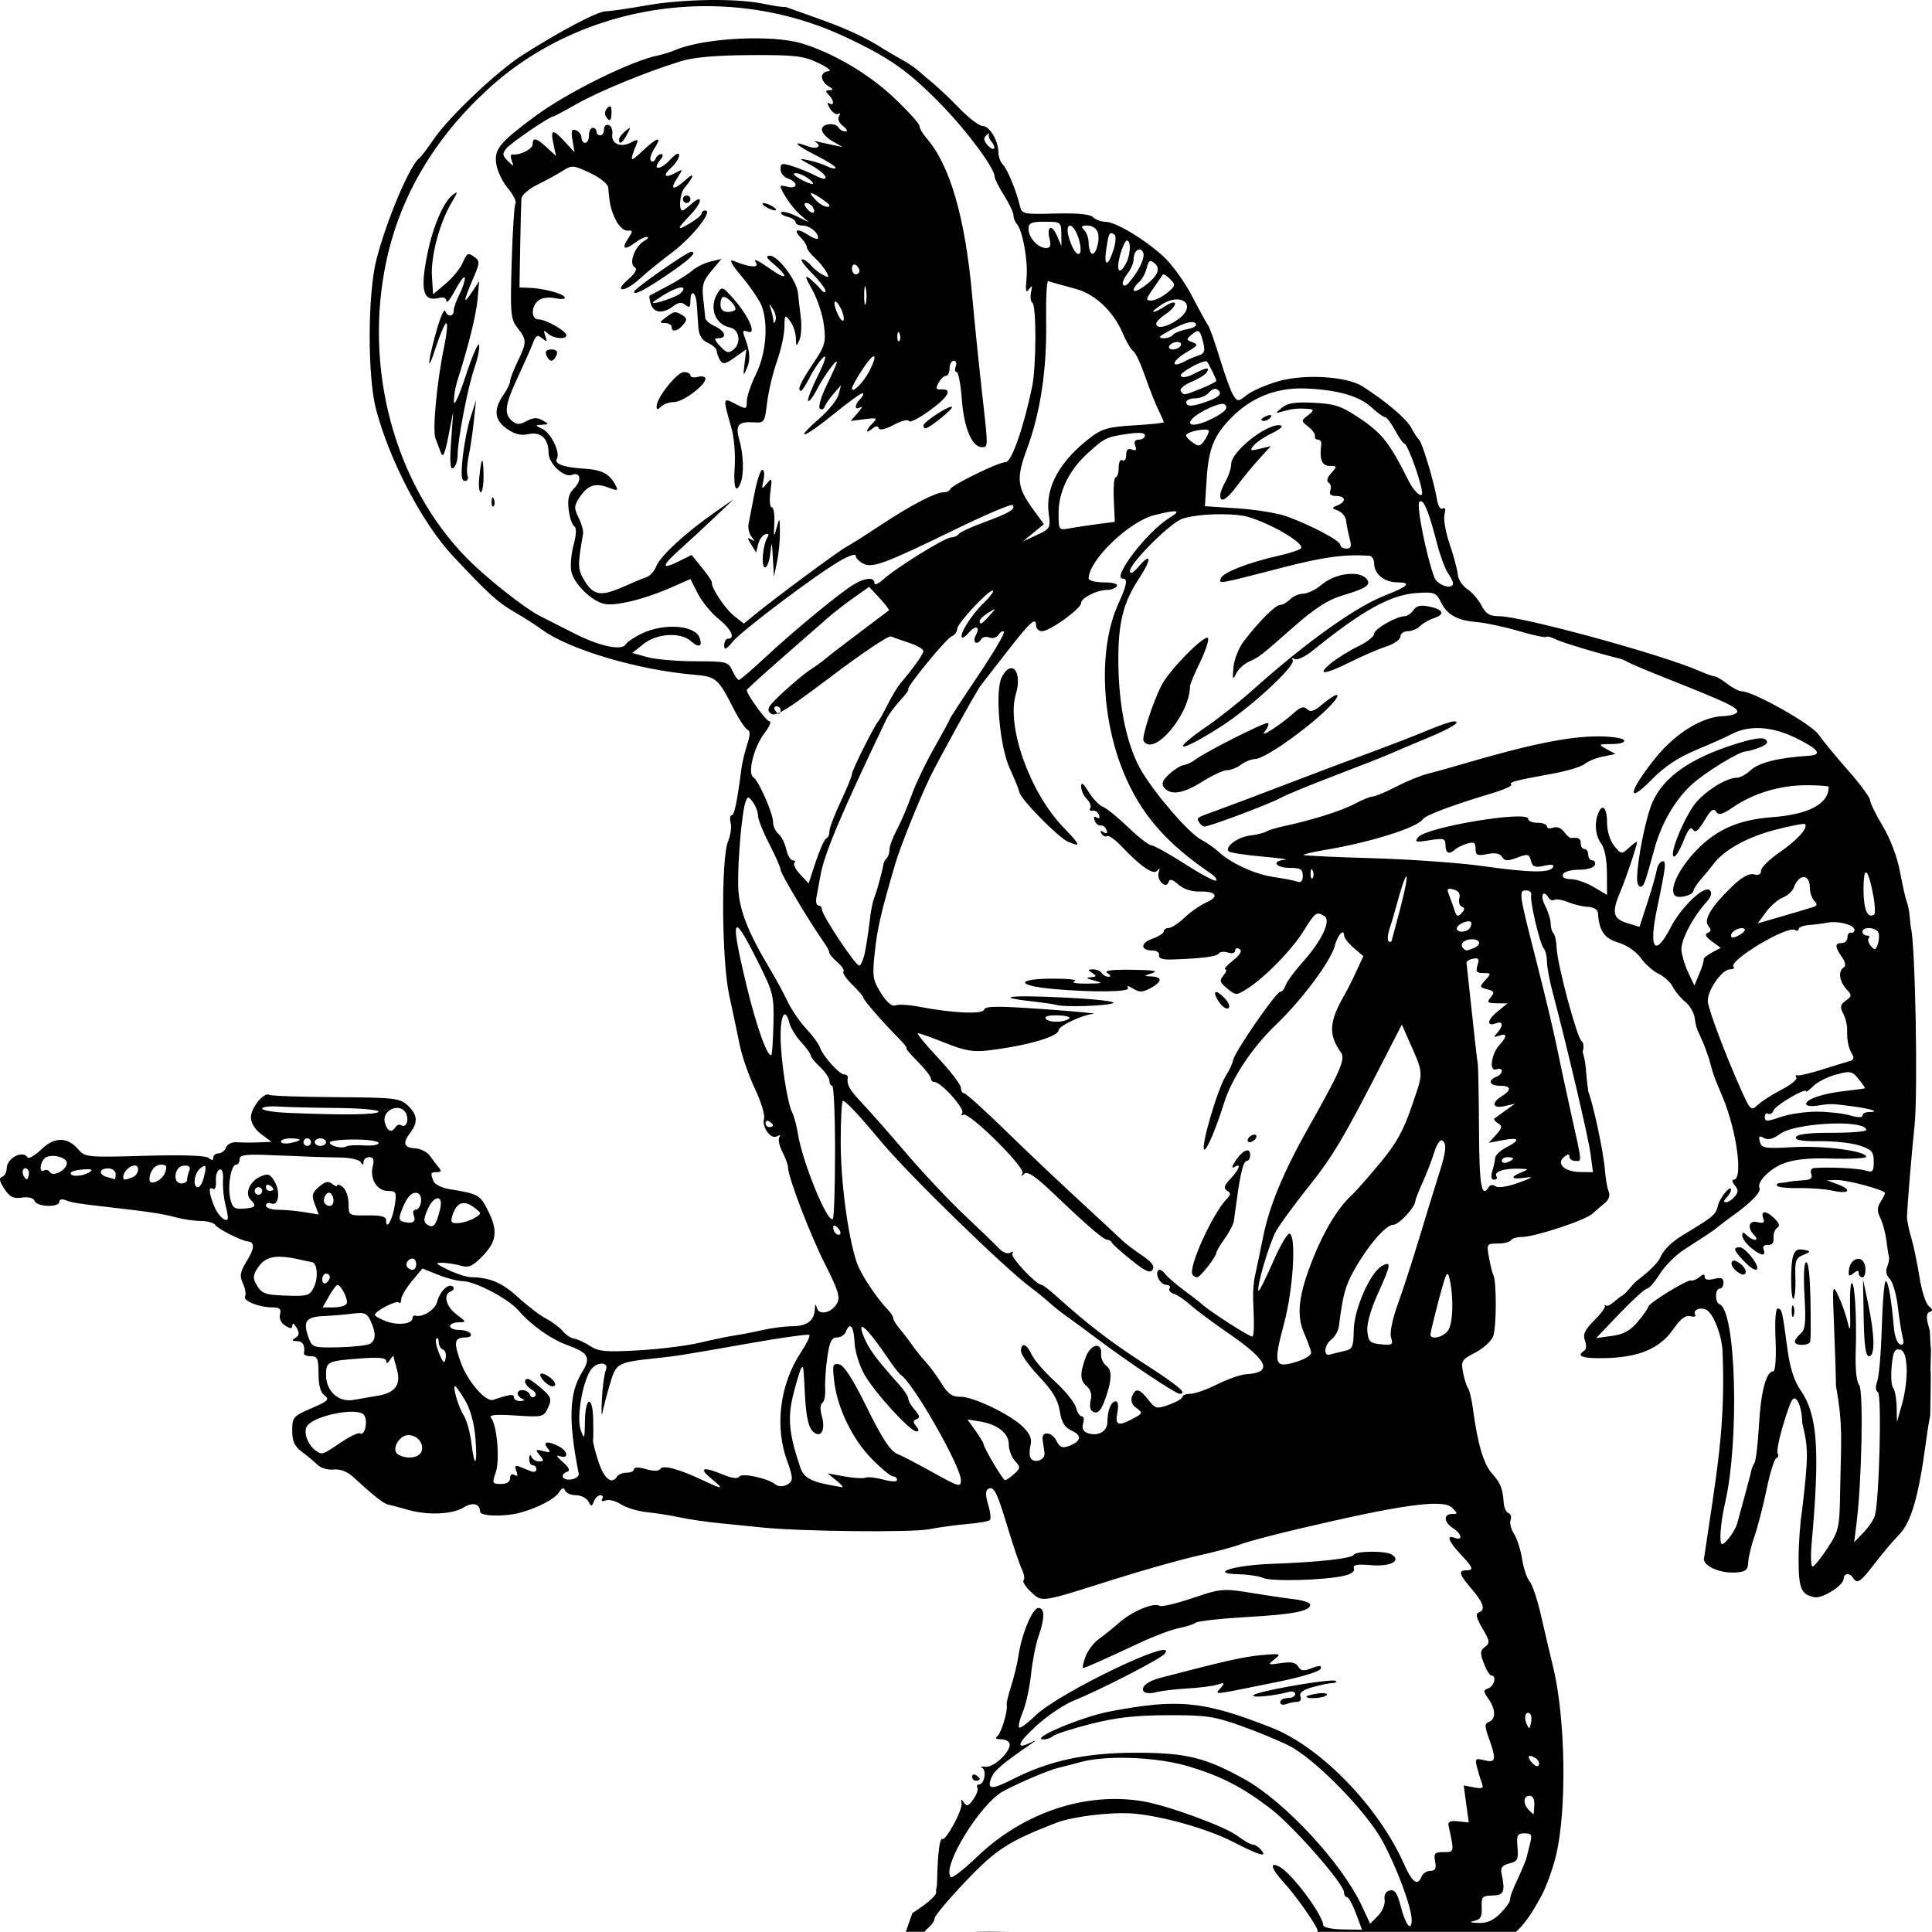 <?xml version="1.0" encoding="UTF-8" standalone="no"?>
<!-- Created with Inkscape (http://www.inkscape.org/) -->

<svg
   xmlns:dc="http://purl.org/dc/elements/1.1/"
   xmlns:cc="http://creativecommons.org/ns#"
   xmlns:rdf="http://www.w3.org/1999/02/22-rdf-syntax-ns#"
   xmlns:svg="http://www.w3.org/2000/svg"
   xmlns="http://www.w3.org/2000/svg"
   xmlns:sodipodi="http://sodipodi.sourceforge.net/DTD/sodipodi-0.dtd"
   xmlns:inkscape="http://www.inkscape.org/namespaces/inkscape"
   version="1.0"
   width="548.584"
   height="548.534"
   id="svg2529"
   inkscape:version="0.92.3 (2405546, 2018-03-11)"
   sodipodi:docname="raygunman.svg"
   viewBox="0 0 514.297 514.25">
  <title
     id="title3713">Ray Gun Man</title>
  <sodipodi:namedview
     pagecolor="#ffffff"
     bordercolor="#666666"
     borderopacity="1"
     objecttolerance="10"
     gridtolerance="10"
     guidetolerance="10"
     inkscape:pageopacity="0"
     inkscape:pageshadow="2"
     inkscape:window-width="1920"
     inkscape:window-height="1017"
     id="namedview6"
     showgrid="false"
     inkscape:snap-global="false"
     fit-margin-top="0"
     fit-margin-left="0"
     fit-margin-right="0"
     fit-margin-bottom="0"
     inkscape:zoom="0.70710678"
     inkscape:cx="589.76714"
     inkscape:cy="30.795594"
     inkscape:window-x="3832"
     inkscape:window-y="-8"
     inkscape:window-maximized="1"
     inkscape:current-layer="svg2529" />
  <defs
     id="defs2531" />
  <path
     style="fill:#000000;stroke-width:1"
     d="m 188.766,0.01 c -5.767,0.074 -11.89,0.571 -16.978,1.474 -4.675,0.83 -9.452,1.517 -10.616,1.527 -2.122,0.018 -12.266,5.376 -22.158,11.7 -6.732,4.305 -19.543,16.449 -23.524,22.302 -1.689,2.483 -3.405,4.748 -3.816,5.032 -2.489,1.721 -8.728,16.419 -11.455,26.984 -2.37,9.182 -2.425,31.241 -0.101,39.999 3.646,13.736 12.353,30.332 20.455,38.989 9.271,9.905 11.946,12.351 16.143,14.767 2.515,1.448 5.923,3.623 7.573,4.832 7.231,5.3 25.517,10.726 40.402,11.99 5.954,0.505 6.466,0.946 10.633,9.12 1.457,2.859 3.122,5.355 3.701,5.548 0.722,0.241 0.684,1.465 -0.121,3.904 -0.645,1.955 -1.338,4.859 -1.542,6.453 -1.109,8.695 -1.883,12.398 -2.593,12.398 -0.436,0 -0.558,0.903 -0.269,2.007 0.289,1.104 -0.019,3.321 -0.685,4.927 -1.906,4.601 -1.695,31.949 0.317,41.065 0.91,4.125 2.147,9.975 2.748,13 0.601,3.025 2.432,8.315 4.067,11.755 1.635,3.441 2.737,7.041 2.448,8 -0.679,2.258 1.866,5.687 3.481,4.689 0.737,-0.456 0.963,-0.337 0.571,0.297 -0.357,0.578 0.022,2.334 0.84,3.904 0.819,1.57 1.491,3.419 1.494,4.107 0.013,2.616 5.944,18.083 9.95,25.952 3.324,6.528 3.966,8.595 3.148,10.124 -1.394,2.605 -4.856,3.445 -5.422,1.315 -0.325,-1.222 -0.467,-1.118 -0.553,0.406 -0.172,3.037 -2.084,4.448 -6.066,4.475 -1.952,0.013 -5.398,0.451 -7.656,0.972 -2.258,0.521 -5.633,1.179 -7.5,1.459 -1.867,0.281 -6.095,1.158 -9.395,1.948 -3.3,0.791 -10.619,1.703 -16.265,2.029 -8.706,0.502 -10.665,0.331 -12.9,-1.133 -1.449,-0.95 -3.354,-1.832 -4.233,-1.961 -0.879,-0.129 -2.274,-1.045 -3.1,-2.036 -0.826,-0.991 -2.807,-2.478 -4.404,-3.303 -1.597,-0.825 -4.944,-3.372 -7.438,-5.662 -4.253,-3.904 -7.491,-5.292 -12.535,-5.372 -1.169,-0.019 -3.925,-0.902 -6.125,-1.965 -3.368,-1.627 -3.605,-1.923 -1.5,-1.868 1.375,0.036 3.626,0.392 5.001,0.789 2.037,0.588 3.101,0.093 5.75,-2.672 3.782,-3.948 4.063,-6.737 1.238,-12.275 -2.01,-3.94 -2.552,-4.231 -10.14,-5.446 -2.009,-0.322 -3.922,-1.284 -4.25,-2.139 -0.848,-2.211 -0.777,-2.391 0.943,-2.391 1.137,0 1.258,-0.325 0.465,-1.249 -0.59,-0.688 -1.645,-2.08 -2.344,-3.094 -0.699,-1.014 -2.484,-1.914 -3.966,-2 -3.033,-0.176 -3.379,-1.369 -1.227,-4.215 2.078,-2.747 1.874,-4.774 -0.72,-7.191 -2.089,-1.947 -3.457,-2.105 -19.153,-2.21 -9.297,-0.062 -17.268,-0.338 -17.714,-0.613 -1.381,-0.853 -4.883,3.443 -4.883,5.989 0,1.472 1.075,3.218 2.75,4.468 l 2.75,2.053 -3.499,0.141 c -1.925,0.078 -4.515,0.06 -5.755,-0.04 -1.259,-0.102 -2.52,0.512 -2.856,1.39 -0.332,0.865 -1.23,1.573 -1.996,1.573 -0.766,0 -1.393,0.505 -1.393,1.122 0,0.779 -0.383,0.807 -1.251,0.093 -0.794,-0.653 -7.011,-0.859 -17.042,-0.564 -14.909,0.438 -15.887,0.352 -17.499,-1.551 -2.994,-3.535 -6.391,-3.6 -9.961,-0.189 -1.742,1.665 -3.412,2.631 -3.712,2.146 -1.253,-2.028 -5.535,0.228 -5.535,2.917 0,1.022 -0.553,2.042 -1.229,2.267 -0.894,0.298 -0.735,1.165 0.588,3.184 1.447,2.208 2.405,2.688 4.691,2.353 1.786,-0.262 3.065,0.078 3.38,0.899 0.611,1.593 6.57,1.787 6.57,0.214 0,-0.652 0.718,-0.822 1.749,-0.414 1.705,0.676 2.916,0.867 12.25,1.934 10.199,1.166 13.674,1.701 17.001,2.615 1.925,0.529 4.936,0.964 6.691,0.967 1.755,0.003 3.498,0.502 3.873,1.108 0.613,0.992 6.949,4.185 8.602,4.336 1.896,0.173 1.838,1.819 -0.179,5.083 -1.879,3.04 -2.056,4.029 -1.1,6.127 0.627,1.376 0.881,2.92 0.566,3.43 -0.699,1.131 3.733,2.922 7.229,2.922 1.987,0 2.446,0.408 2.071,1.844 -0.29,1.109 0.26,2.308 1.382,3.008 1.449,0.905 1.873,0.884 1.897,-0.093 0.017,-0.692 0.518,-0.418 1.115,0.61 0.823,1.417 0.756,2.079 -0.28,2.736 -1.072,0.679 -0.988,0.869 0.385,0.881 1.572,0.014 2.206,1.123 1.868,3.265 -0.065,0.412 0.782,0.751 1.882,0.751 1.713,0 2,0.667 2,4.64 0,3.124 0.529,5.027 1.62,5.825 1.389,1.016 0.889,1.5 -3.499,3.387 -4.854,2.088 -5.121,2.398 -5.121,5.938 0,2.882 0.608,4.189 2.664,5.722 1.466,1.093 3.335,2.65 4.153,3.461 0.818,0.81 2.714,1.344 4.215,1.187 1.757,-0.184 3.626,0.538 5.246,2.027 5.266,4.84 8.024,7.037 9.104,7.253 0.615,0.123 3.08,0.781 5.479,1.461 5.301,1.504 11.862,1.202 14.844,-0.681 2.318,-1.464 4.296,-0.946 4.296,1.124 0,1.326 6.763,1.448 11.074,0.2 4.608,-1.335 8.866,-3.613 9.952,-5.325 0.785,-1.237 1.237,-1.369 1.615,-0.469 0.289,0.687 1.589,1.251 2.891,1.251 1.302,0 2.773,0.724 3.268,1.609 0.828,1.479 0.95,1.479 1.518,0 0.34,-0.885 1.109,-1.609 1.708,-1.609 0.6,0 0.816,0.445 0.48,0.989 -0.351,0.568 0.052,0.734 0.948,0.39 0.858,-0.329 2.687,0.14 4.067,1.044 1.379,0.904 4.495,1.845 6.923,2.091 2.428,0.246 6.358,0.869 8.734,1.386 2.376,0.517 7.245,1.224 10.82,1.569 3.575,0.345 8.526,0.842 11.001,1.106 10.012,1.067 39.82,1.391 44.498,0.483 2.75,-0.533 7.389,-1.166 10.309,-1.406 2.92,-0.24 5.583,-0.711 5.918,-1.046 0.335,-0.335 0.125,-2.183 -0.465,-4.107 -0.706,-2.299 -0.734,-3.709 -0.081,-4.113 1.574,-0.973 2.353,0.526 5.25,10.113 1.496,4.95 3.211,10.011 3.812,11.248 0.601,1.237 0.802,2.542 0.443,2.9 -0.359,0.359 0.524,1.743 1.963,3.076 3.059,2.835 2.26,2.955 21.98,-3.287 7.77,-2.459 17.895,-5.313 22.5,-6.341 4.605,-1.028 9.682,-2.387 11.283,-3.019 1.601,-0.633 8.351,-2.436 15,-4.006 27.971,-6.605 38.958,-8.131 41.349,-5.74 1.557,1.557 1.555,1.668 -0.046,1.668 -2.334,0 -2.164,2.238 0.286,3.768 2.326,1.452 2.709,3.442 0.5,2.595 -2.366,-0.908 -1.753,0.859 1.505,4.334 3.389,3.616 3.629,4.303 1.496,4.303 -2.184,0 -1.863,1.072 1.5,5.001 3.202,3.741 3.734,5.588 1.794,6.235 -0.84,0.28 -0.527,1.554 1.033,4.199 1.987,3.368 2.066,3.924 0.696,4.931 -1.305,0.959 -1.354,1.639 -0.315,4.385 0.676,1.787 1.581,3.25 2.01,3.25 1.44,0 0.798,2.779 -0.782,3.386 -1.416,0.543 -1.416,0.807 0,2.829 1.94,2.77 2.009,5.4 0.157,6.11 -1.198,0.46 -1.204,1.104 -0.044,4.358 2.051,5.752 1.874,6.64 -1.172,5.876 -2.393,-0.601 -2.566,-0.443 -2.003,1.8 0.339,1.351 0.916,3.239 1.284,4.197 0.559,1.457 0.222,1.654 -2.073,1.216 l -2.739,-0.524 0.677,4.931 0.677,4.929 -2.851,-0.304 c -2.058,-0.219 -2.763,0.096 -2.538,1.133 1.558,7.167 1.576,7.062 -1.306,7.062 -2.385,0 -2.679,0.326 -2.263,2.501 0.363,1.898 0.056,2.499 -1.276,2.499 -0.965,0 -2.013,0.675 -2.329,1.5 -1.017,2.65 -2.495,1.617 -4.645,-3.25 -6.762,-15.303 -22.131,-31.17 -35.195,-36.335 -18.112,-7.161 -24.961,-7.846 -43.273,-4.323 -7.595,1.461 -21.602,7.408 -17.448,7.408 0.837,0 1.949,-0.404 2.472,-0.899 0.523,-0.495 5,-1.934 9.95,-3.199 6.74,-1.722 11.888,-2.31 20.5,-2.342 10.176,-0.038 12.422,0.285 19.501,2.811 4.4,1.57 10.192,3.964 12.872,5.321 6.865,3.475 20.495,17.373 24.822,25.309 3.829,7.023 7.806,17.752 7.806,21.063 0,3.375 -1.673,1.299 -2.91,-3.613 -0.877,-3.484 -1.567,-4.502 -2.873,-4.243 -1.118,0.222 -1.613,1.101 -1.415,2.514 0.168,1.202 -0.626,3.101 -1.78,4.255 l -2.086,2.086 -2.221,-4.781 c -5.232,-11.268 -20.486,-27.731 -31.216,-33.69 -10.434,-5.794 -15.625,-7.055 -29,-7.042 -13.219,0.013 -22.889,2.08 -32.483,6.942 -5.89,2.985 -7.126,2.943 -5.944,-0.201 0.727,-1.931 3.079,-3.948 10.565,-9.06 1.696,-1.158 1.673,-1.184 -0.258,-0.286 -4.016,1.868 -3.202,-0.126 1.952,-4.779 2.842,-2.566 7.193,-5.478 9.668,-6.473 7.047,-2.832 23.049,-11.058 24.203,-12.442 4.375,-5.249 -28.069,10.259 -34.404,16.445 -2.07,2.021 -4.002,3.436 -4.294,3.144 -0.292,-0.292 0.155,-2.178 0.996,-4.191 0.841,-2.013 1.817,-6.47 2.166,-9.904 0.35,-3.434 1.241,-7.987 1.983,-10.118 1.72,-4.944 1.716,-7.625 -0.015,-7.625 -1.553,0 -4.458,6.944 -5.295,12.66 -0.31,2.112 -1.186,5.761 -1.946,8.108 -0.761,2.347 -1.301,4.596 -1.199,4.999 0.389,1.545 -1.5,7.767 -2.571,8.467 -0.657,0.43 -0.189,0.742 1.126,0.751 1.238,0.008 2.249,0.625 2.249,1.37 0,2.23 -4.353,6.203 -6.5,5.933 -1.1,-0.139 -1.484,-0.013 -0.855,0.278 1.311,0.608 0.603,4.435 -0.82,4.435 -0.518,0 -0.709,0.376 -0.425,0.837 0.285,0.46 -0.197,1.856 -1.069,3.102 -1.259,1.797 -1.775,1.986 -2.499,0.914 -0.739,-1.093 -0.863,-1.064 -0.646,0.148 0.313,1.754 -4.203,10.106 -5.149,9.521 -0.655,-0.405 -1.211,3.994 -1.357,10.732 -0.03,1.378 -0.1,2.225 -0.293,2.73 0.005,0.127 0.04,0.638 0.04,0.701 0,1.584 -6.335,5.544 -6.335,5.544 l -1.749,4.991 h 4.993 c 0.239,-0.358 0.611,-0.762 1.165,-1.221 0.825,-0.685 1.501,-1.756 1.501,-2.38 0,-0.624 3.711,-5.041 8.249,-9.814 8.136,-8.559 11.435,-10.687 24.25,-15.641 4.234,-1.637 14.419,-2.87 20.147,-2.441 7.603,0.57 19.937,4.033 26.689,7.495 7.229,3.706 9.357,4.322 7.597,2.201 -0.648,-0.781 -1.644,-1.419 -2.212,-1.419 -0.568,0 -2.425,-1.049 -4.127,-2.333 -3.324,-2.507 -18.54,-8.077 -25.095,-9.186 -15.266,-2.583 -31.896,2.971 -44.163,14.751 -3.49,3.351 -6.641,5.797 -7.002,5.436 -2.587,-2.587 7.858,-19.669 14.013,-22.919 4.502,-2.377 12.243,-5.652 14.656,-6.198 0.827,-0.187 3.504,-0.88 5.949,-1.538 2.582,-0.695 6.074,-1.057 9.862,-1.11 6.314,-0.087 13.451,0.687 18.574,2.21 8.788,2.613 14.397,5.485 21.978,11.254 6.024,4.584 19.633,20.082 19.633,22.359 0,0.701 0.354,1.274 0.786,1.274 0.431,0 1.506,1.952 2.39,4.336 l 1.608,4.334 -5.14,-0.084 c -2.827,-0.047 -5.156,-0.536 -5.176,-1.086 -0.102,-2.784 -8.341,-13.828 -11.629,-15.588 -2.83,-1.515 -2.256,0.509 1.214,4.276 3.238,3.515 8.948,11.701 8.948,12.827 0,0.071 -0.106,0.14 -0.264,0.207 h 53.057 c 2.946,-2.737 4.973,-6.35 6.623,-9.346 1.328,-2.407 3.123,-7.301 3.988,-10.876 2.962,-12.248 2.573,-36.798 -0.8,-50.499 -0.812,-3.3 -2.24,-9.375 -3.173,-13.5 -0.933,-4.125 -2.29,-8.188 -3.016,-9.027 -0.726,-0.839 -1.636,-3.538 -2.023,-5.999 -0.387,-2.461 -1.358,-5.483 -2.157,-6.716 -0.799,-1.233 -1.205,-2.892 -0.901,-3.686 0.305,-0.794 0.055,-1.609 -0.555,-1.813 -0.61,-0.203 -1.187,-1.47 -1.284,-2.814 -0.275,-3.824 -0.831,-5.187 -3.204,-7.853 -2.158,-2.425 -3.789,-8.027 -4.977,-17.091 -0.324,-2.475 -0.914,-4.95 -1.311,-5.5 -0.397,-0.55 -0.997,-2.459 -1.335,-4.243 -0.565,-2.983 -0.311,-3.399 3.162,-5.171 2.077,-1.06 4.24,-2.976 4.808,-4.257 0.97,-2.188 1.018,-14.891 0.062,-16.564 -0.241,-0.421 -0.743,-2.453 -1.115,-4.515 -0.658,-3.647 -0.594,-3.75 2.311,-3.75 1.642,0 3.229,-0.394 3.527,-0.875 0.297,-0.481 1.595,-0.875 2.884,-0.875 3.445,0 16.823,-4.408 18.825,-6.204 0.949,-0.851 2.462,-2.155 3.364,-2.899 1.002,-0.826 1.369,-1.995 0.945,-3.001 -0.382,-0.906 -0.828,-3.447 -0.991,-5.647 -0.343,-4.624 -2.995,-17.174 -4.424,-20.933 -0.873,-6.12 -0.372,-6.515 -1.509,-10.62 0.384,-1.208 0.258,-2.478 -0.278,-2.822 -1.209,-0.776 -6.486,-20.467 -6.647,-24.805 -0.065,-1.749 -0.45,-3.511 -0.855,-3.917 -0.405,-0.405 -0.736,-1.585 -0.736,-2.62 0,-1.036 -0.688,-3.209 -1.527,-4.832 -0.948,-1.834 -0.814,-3.211 -0.148,-3.102 0.302,0.05 0.715,0.406 1.185,1.166 0.345,0.559 1.01,0.782 1.476,0.494 0.466,-0.288 2.122,-0.009 3.68,0.621 1.559,0.63 3.959,1.196 5.334,1.258 1.46,0.065 2.538,0.735 2.591,1.611 0.29,4.755 1.672,6.761 5.433,7.888 2.265,0.679 4.747,2.384 5.971,4.103 1.152,1.618 3.298,3.518 4.77,4.224 1.472,0.706 3.167,2.267 3.766,3.47 0.599,1.202 2.095,3.003 3.323,4.001 1.229,0.998 2.354,2.958 2.501,4.356 0.148,1.398 0.607,3.089 1.02,3.757 1.532,3.535 1.128,2.215 2.855,7.233 0.462,1.907 1.213,4.368 1.67,5.468 0.457,1.1 1.302,3.126 1.877,4.501 3.781,9.053 5.511,21.998 2.939,21.998 -0.528,0 -0.401,0.676 0.284,1.501 0.993,1.197 0.993,1.803 0,2.999 -0.685,0.825 -1.729,1.5 -2.322,1.5 -0.702,0 -0.659,-0.418 0.123,-1.199 0.66,-0.66 1.199,-1.592 1.199,-2.071 0,-1.63 -3.107,2.225 -3.519,4.367 -0.502,2.609 -2.621,3.544 -9.73,7.943 -3.983,2.464 -5.221,4.854 -5.517,5.57 -0.703,1.699 -3.487,4.164 -6.394,6.39 -1.029,0.788 -2.68,3.275 -3.84,3.893 -1.406,0.749 -3.45,3.249 -4.369,2.573 -0.347,-0.256 -0.436,-0.195 -0.198,0.136 0.238,0.33 -1.033,2.064 -2.825,3.856 -2.535,2.535 -3.085,3.727 -2.477,5.369 0.437,1.181 0.361,2.37 -0.174,2.701 -2.386,1.474 -0.433,2.14 5.793,1.972 8.856,-0.239 14.349,-2.592 17.849,-7.643 1.947,-2.809 3.306,-3.852 4.585,-3.517 1,0.261 1.587,0.098 1.302,-0.363 -0.722,-1.169 1.044,-2.093 2.748,-1.439 2.07,0.794 4.565,7.352 4.552,11.964 0.732,19.409 -1.532,31.238 -5.013,54.65 0.413,2.039 4.721,3.722 8.727,3.409 2.413,-0.188 3.016,-0.707 3.082,-2.648 0.045,-1.327 0.796,-4.453 1.666,-6.947 0.871,-2.494 2.321,-8.12 3.223,-12.501 0.902,-4.381 2.067,-8.116 2.591,-8.3 0.523,-0.184 0.684,-0.766 0.359,-1.293 -0.325,-0.526 0.439,-4.273 1.697,-8.328 1.975,-6.363 2.462,-7.144 3.554,-5.707 0.696,0.915 1.279,3.577 1.296,5.914 1.621,6.812 1.691,8.436 -0.024,23.183 -0.52,2.989 -0.945,8.895 -0.945,13.127 0,7.805 0.661,9.383 4.23,10.095 2.096,0.418 7.763,-3.161 7.767,-4.905 0.004,-1.495 1.633,-1.657 2.503,-0.249 1.075,1.739 1.993,1.125 5.81,-3.88 2.046,-2.683 4.873,-6.03 6.281,-7.438 3.372,-3.372 5.34,-10.099 7.344,-25.096 0.383,-2.866 0.79,-5.362 1.095,-6.87 0.041,-1.938 0.229,-11.104 0.11,-11.58 -0.132,-0.527 0.196,-5.863 0.064,-6.193 -0.002,-0.005 -0.004,-0.067 -0.006,-0.073 -0.074,-0.285 -0.173,-2.44 -0.258,-4.568 L 513.262,352.581 c -0.54,-2.022 -0.408,-3.074 0.423,-3.351 0.883,-0.294 0.817,-0.715 -0.24,-1.553 -0.797,-0.632 -1.909,-4.073 -2.47,-7.648 -0.561,-3.575 -1.545,-8.299 -2.188,-10.499 -0.643,-2.2 -1.158,-4.675 -1.144,-5.5 0.044,-2.712 1.167,-16.347 2.018,-24.5 0.915,-8.764 0.193,-48.088 -0.963,-52.5 -0.072,-0.275 -0.219,-1.626 -0.326,-3.001 -0.107,-1.375 -0.463,-3.174 -0.793,-3.999 -0.33,-0.825 -1.145,-4.425 -1.809,-8 -0.723,-3.891 -2.565,-8.769 -4.592,-12.151 -1.863,-3.108 -3.387,-6.219 -3.387,-6.914 0,-0.695 -2.609,-4.227 -5.799,-7.85 -3.19,-3.622 -6.742,-7.936 -7.894,-9.586 -1.973,-2.826 -17.347,-11.469 -20.497,-11.523 -0.721,-0.012 -2.435,-0.902 -3.81,-1.978 -1.375,-1.076 -2.882,-1.965 -3.349,-1.978 -0.467,-0.012 -2.268,-0.649 -4.001,-1.415 -9.863,-4.361 -47.251,-14.588 -53.375,-14.601 -2.53,-0.006 -3.541,-0.62 -4.698,-2.858 -0.811,-1.568 -2.52,-3.536 -3.798,-4.373 -1.277,-0.837 -2.411,-2.592 -2.52,-3.9 -0.108,-1.308 -1.076,-4.934 -2.151,-8.06 -1.076,-3.126 -1.693,-6.684 -1.373,-7.906 0.37,-1.415 0.199,-1.986 -0.469,-1.573 -0.62,0.383 -1.263,-0.679 -1.571,-2.595 -0.706,-4.396 -3.944,-15.123 -4.752,-15.742 -0.359,-0.275 -1.282,-1.686 -2.049,-3.137 -1.285,-2.43 -6.618,-6.963 -12.995,-11.047 -4.179,-2.676 -15.53,-3.356 -22.452,-1.344 -3.219,0.936 -6.953,2.567 -8.298,3.625 -2.321,1.826 -2.504,1.834 -3.6,0.163 -0.635,-0.968 -2.249,-5.361 -3.585,-9.761 -1.336,-4.4 -2.773,-8.45 -3.195,-9 -0.422,-0.55 -2.337,-4.034 -4.255,-7.742 -1.919,-3.708 -5.334,-8.432 -7.59,-10.499 -5.083,-4.658 -12.747,-9.24 -15.474,-9.25 -1.127,-0.005 -2.594,-0.552 -3.259,-1.218 -0.804,-0.804 -4.185,-1.13 -10.078,-0.972 -8.495,0.227 -8.89,0.142 -9.408,-2.04 -0.959,-4.041 -3.335,-9.81 -4.536,-11.01 -0.642,-0.642 -1.175,-2.091 -1.183,-3.219 -0.023,-3.162 -2.353,-7.045 -4.23,-7.048 -0.928,-0.001 -3.84,-2.256 -6.471,-5.012 -2.631,-2.755 -6.468,-6.292 -8.525,-7.861 -4.466,-4.052 -4.735,-3.634 -11.202,-7.522 -8.1,-5.312 -17.141,-7.972 -26.206,-11.279 -0.713,0.08 -2.992,-0.234 -5.532,-0.782 -3.665,-0.791 -9.076,-1.14 -14.843,-1.066 z m -1.478,1.631 c 12.642,-0.099 25.381,2.492 37.159,7.934 12.129,5.604 17.372,9.28 26.213,18.373 6.918,7.115 14.128,16.871 14.128,19.12 0,0.55 1.124,2.784 2.499,4.962 1.375,2.178 2.501,4.553 2.501,5.279 0,0.726 0.389,1.748 0.864,2.271 1.576,1.733 3.052,9.917 2.611,14.467 -0.326,3.36 -0.167,4.107 0.632,2.983 0.854,-1.203 0.968,-1.054 0.573,0.749 -0.271,1.237 -0.125,2.477 0.326,2.756 1.131,0.699 1.087,16.994 -0.06,22.495 -2.29,10.973 -5.463,19.99 -7.037,19.995 -1.918,0.006 -14.272,6.026 -14.744,7.185 -0.183,0.451 -0.922,0.82 -1.641,0.82 -2.203,0 -8.656,3.331 -16.525,8.531 -4.125,2.726 -8.408,5.441 -9.518,6.033 -2.071,1.105 -18.515,13.271 -24.119,17.844 l -3.137,2.56 -2.633,-2.073 c -2.383,-1.875 -6.191,-7.641 -5.88,-8.904 0.069,-0.281 -1.119,-2.036 -2.64,-3.9 l -2.767,-3.389 -3.316,1.653 c -4.81,2.399 -4.772,1.341 0.108,-3.027 2.352,-2.105 6.554,-5.993 9.338,-8.639 l 5.063,-4.81 -5.065,3.521 c -7.626,5.303 -14.499,11.633 -15.507,14.286 -0.495,1.301 -1.693,2.628 -2.664,2.948 -0.971,0.32 -3.673,1.433 -6.004,2.474 -5.991,2.674 -7.963,2.415 -10.322,-1.357 -1.983,-3.172 -2.016,-3.979 -0.516,-12.678 0.135,-0.785 -0.395,-2.714 -1.179,-4.287 -1.26,-2.526 -1.235,-3.151 0.223,-5.376 2.147,-3.277 4.177,-3.983 7.667,-2.666 2.548,0.962 2.744,0.894 1.908,-0.668 -1.641,-3.067 -3.642,-4.077 -8.665,-4.376 -5.177,-0.308 -7.745,-1.295 -6.905,-2.653 0.949,-1.536 -1.575,-6.787 -3.774,-7.85 -2.08,-1.005 -2.091,-1.066 -0.198,-1.159 1.916,-0.094 1.922,-0.144 0.141,-1.179 -1.364,-0.793 -2.487,-0.745 -4.217,0.181 -1.9,1.017 -2.654,1.015 -3.891,-0.011 -2.23,-1.85 -1.909,-4.309 1.514,-11.631 1.676,-3.585 3.484,-7.664 4.017,-9.066 0.809,-2.128 1.216,-2.344 2.474,-1.3 1.271,1.055 1.402,0.955 0.837,-0.641 -0.549,-1.55 -0.426,-1.665 0.677,-0.641 1.486,1.379 4.948,1.704 4.947,0.465 0,-1.098 -5.476,-4.215 -7.405,-4.215 -2.024,0 -2.087,-3.348 -0.093,-5.002 0.901,-0.748 2.722,-1.003 4.55,-0.637 1.73,0.346 2.805,0.217 2.487,-0.298 -0.631,-1.021 -5.754,-2.353 -9.54,-2.479 l -2.499,-0.082 0.194,-11.001 c 0.106,-6.05 0.248,-11.751 0.317,-12.671 0.069,-0.92 2.007,-2.594 4.307,-3.721 2.3,-1.127 5.325,-2.784 6.722,-3.682 2.391,-1.538 2.817,-1.504 7.251,0.58 2.613,1.228 4.767,2.945 4.838,3.854 0.351,4.51 0.696,5.993 2.02,8.699 0.796,1.626 2.175,2.882 3.089,2.811 1.51,-0.118 1.519,0.074 0.093,2.25 -1.752,2.674 -0.806,3.054 2.111,0.848 1.068,-0.808 2.417,-1.454 2.999,-1.437 0.582,0.017 0.248,0.503 -0.745,1.08 -2.478,1.442 -4.157,5.986 -2.573,6.965 0.834,0.515 0.312,1.523 -1.71,3.301 -1.901,1.671 -2.391,2.568 -1.412,2.585 0.825,0.015 2.849,-1.229 4.499,-2.765 1.65,-1.535 5.566,-4.72 8.701,-7.077 5.323,-4.003 10.933,-11.122 8.765,-11.122 -0.531,0 -0.965,0.352 -0.965,0.784 0,0.431 -1.351,1.583 -3.001,2.558 -3.795,2.242 -3.777,1.768 0.086,-2.274 3.217,-3.367 3.293,-5.626 0.092,-2.728 -1.009,0.913 -2.04,1.661 -2.292,1.661 -1.073,0 -0.684,-4.571 0.509,-5.971 2.587,-3.036 2.873,-4.48 0.452,-2.28 -3.309,3.007 -4.469,2.851 -2.39,-0.322 1.659,-2.531 1.651,-2.555 -0.471,-1.419 -2.912,1.558 -3.459,0.731 -0.992,-1.501 1.103,-0.999 2.007,-2.445 2.007,-3.214 0,-0.847 -0.988,-0.33 -2.51,1.313 -2.56,2.763 -4.81,2.689 -2.51,-0.082 0.755,-0.909 0.847,-1.523 0.227,-1.523 -0.572,0 -1.241,0.563 -1.487,1.251 -0.246,0.687 -0.793,0.926 -1.218,0.531 -0.425,-0.395 -0.026,-1.858 0.886,-3.25 2.281,-3.481 0.886,-3.172 -3.241,0.718 -3.254,3.067 -3.408,2.876 -1.496,-1.866 0.551,-1.366 0.328,-1.444 -1.428,-0.504 -2.785,1.49 -5.379,0.372 -5.015,-2.161 0.161,-1.119 -0.27,-2.225 -0.958,-2.459 -0.687,-0.234 -1.251,0.286 -1.251,1.157 0,0.871 -0.45,1.582 -1,1.582 -0.55,0 -1,-0.45 -1,-1 0,-0.55 -0.45,-1 -1,-1 -0.55,0 -1,0.9 -1,2 0,1.1 -0.452,2.001 -1.002,2.001 -0.55,0 -1,-0.627 -1,-1.393 0,-0.766 -0.658,-1.646 -1.465,-1.956 -1.162,-0.446 -1.353,0.102 -0.923,2.642 l 0.542,3.206 -2.529,-2.75 c -3.287,-3.574 -3.937,-3.468 -3.087,0.5 l 0.696,3.25 -2.432,-2.25 c -2.8,-2.592 -3.801,-2.82 -3.801,-0.866 0,1.297 -3.439,3.015 -5.374,2.684 -0.48,-0.082 -0.568,0.656 -0.196,1.641 0.637,1.686 0.578,1.692 -1.04,0.092 -1.471,-1.455 -1.521,-1.937 -0.348,-3.351 1.232,-1.485 11.436,-8.448 12.38,-8.448 0.211,0 3.089,-1.529 6.394,-3.397 6.048,-3.419 18.416,-8.489 27.684,-11.351 3.394,-1.048 9.335,-1.567 18.499,-1.615 11.795,-0.062 14.07,0.199 18.001,2.062 2.475,1.172 3.713,2.169 2.75,2.216 -0.963,0.046 -1.75,0.737 -1.75,1.534 0,0.798 0.788,1.909 1.75,2.47 1.305,0.76 1.38,1.026 0.298,1.049 -1.128,0.024 -1.182,0.297 -0.249,1.23 1.49,1.49 1.584,3.155 0.126,2.254 -0.593,-0.366 -0.504,0.251 0.2,1.377 0.701,1.122 1.703,1.775 2.228,1.45 0.538,-0.333 0.625,-0.057 0.2,0.632 -0.442,0.716 0.011,1.801 1.095,2.622 1.018,0.771 1.314,1.416 0.659,1.434 -0.655,0.017 -1.469,-0.419 -1.809,-0.969 -0.957,-1.548 -4.499,-1.179 -4.499,0.469 0,0.807 1.238,2.179 2.75,3.051 l 2.75,1.584 -2.659,-0.547 c -1.461,-0.301 -3.26,-0.701 -3.999,-0.888 -0.739,-0.187 -1.006,-0.15 -0.593,0.081 1.977,1.106 0.438,2.084 -1.888,1.199 -4.694,-1.785 -3.454,-0.412 2.227,2.465 3.043,1.541 5.318,3.015 5.057,3.276 -0.261,0.261 -1.301,0.05 -2.311,-0.469 -1.01,-0.518 -3.186,-1.228 -4.836,-1.578 -2.839,-0.603 -2.798,-0.53 0.751,1.384 4.312,2.326 5.264,4.868 1,2.67 -1.512,-0.78 -4.213,-1.89 -6,-2.468 -2.873,-0.93 -3.25,-0.839 -3.25,0.793 0,1.015 0.901,2.132 2.001,2.481 1.1,0.349 2,1.107 2,1.685 0,0.577 -0.9,0.813 -2,0.526 -1.1,-0.288 -2.001,-0.391 -2.001,-0.231 0,1.213 3.106,5.81 5.083,7.524 l 2.417,2.095 -3.342,-1.622 c -1.839,-0.893 -3.62,-1.346 -3.957,-1.009 -0.337,0.337 0.38,0.873 1.593,1.19 1.213,0.317 2.206,0.974 2.206,1.459 0,0.486 0.81,0.884 1.8,0.884 1.918,0 4.2,1.8 4.2,3.314 0,0.503 -1.165,0.152 -2.587,-0.78 -3.001,-1.967 -4.221,-1.485 -1.961,0.775 0.851,0.851 1.547,1.961 1.547,2.465 0,0.504 0.942,1.769 2.093,2.811 1.151,1.042 2.535,2.72 3.076,3.73 0.855,1.597 0.734,1.702 -0.925,0.815 -1.049,-0.562 -2.489,-1.719 -3.199,-2.574 -0.71,-0.855 -1.76,-1.555 -2.335,-1.555 -0.574,0 0.605,1.649 2.622,3.666 2.017,2.017 3.654,4.154 3.636,4.75 -0.018,0.596 -0.581,0.409 -1.251,-0.416 -0.67,-0.825 -2.016,-2.126 -2.99,-2.891 -1.349,-1.058 -1.181,-0.348 0.705,2.972 1.363,2.399 2.762,6.634 3.109,9.412 0.58,4.642 0.342,5.479 -2.955,10.378 -3.33,4.949 -4.281,7.128 -3.107,7.128 0.264,0 1.355,-1.717 2.426,-3.816 1.071,-2.099 2.663,-4.41 3.538,-5.136 0.953,-0.791 0.354,1.173 -1.5,4.909 -1.7,3.426 -2.866,6.454 -2.591,6.729 0.275,0.275 1.272,-1.003 2.216,-2.842 1.817,-3.541 5.431,-8.533 5.431,-7.5 0,0.337 -1.211,3.085 -2.693,6.107 -1.482,3.022 -2.321,5.843 -1.864,6.271 0.457,0.428 1.031,0.222 1.274,-0.458 0.243,-0.68 1.329,-2.256 2.415,-3.501 l 1.974,-2.263 -0.659,2.501 c -0.363,1.375 -2.659,4.241 -5.101,6.368 -7.193,6.266 -4.168,5.329 3.821,-1.185 4.034,-3.289 7.529,-5.792 7.767,-5.565 0.238,0.228 -0.1,0.946 -0.751,1.597 -1.566,1.566 -1.518,3.097 0.068,2.17 0.688,-0.402 0.385,0.254 -0.67,1.458 l -1.919,2.186 3.699,-0.472 c 3.319,-0.425 3.542,-0.316 2.17,1.057 -1.918,1.918 -2.014,3.033 -0.126,1.467 0.94,-0.78 1.518,-0.818 1.752,-0.115 0.212,0.637 1.792,0.274 4.025,-0.923 2.022,-1.084 3.823,-1.533 4.001,-0.998 0.178,0.535 2.658,-0.72 5.511,-2.787 5.057,-3.664 6.237,-5.895 2.975,-5.623 -1.282,0.107 -1.406,-0.256 -0.606,-1.75 0.555,-1.036 1.441,-1.884 1.972,-1.884 0.531,0 0.965,-0.9 0.965,-2 0,-1.1 0.499,-2.001 1.108,-2.001 0.609,0 0.848,0.676 0.531,1.501 -0.317,0.825 -0.204,1.5 0.249,1.5 0.453,0 1.076,3.333 1.384,7.407 0.571,7.553 2.709,12.592 5.343,12.592 1.703,0 1.706,0.358 -0.082,-15.5 -0.806,-7.15 -1.938,-18.288 -2.514,-24.752 -1.869,-20.98 -5.931,-34.93 -12.268,-42.134 -0.963,-1.094 -1.75,-2.485 -1.75,-3.089 0,-0.604 -3.072,-4.006 -6.828,-7.56 -6.748,-6.386 -16.375,-12.038 -24.672,-14.484 -7.909,-2.331 -25.614,-1.431 -33.224,1.688 -1.526,0.626 -3.612,1.299 -4.634,1.496 -7.209,1.386 -24.442,9.892 -33.12,16.348 -9.328,6.939 -10.73,8.651 -10.214,12.484 0.255,1.895 1.644,4.846 3.085,6.559 1.441,1.713 2.361,3.536 2.043,4.05 -0.318,0.514 -0.772,7.613 -1.009,15.776 -0.398,13.702 -0.278,15.039 1.571,17.39 2.485,3.159 2.484,3.826 0.002,8.965 -1.1,2.277 -2,4.63 -2,5.23 2e-5,0.599 -0.758,2.173 -1.685,3.495 -2.767,3.95 -2.532,6.75 0.765,9.099 2.09,1.488 3.762,1.915 5.771,1.474 3.335,-0.732 5.396,1.176 5.396,4.995 0,2.817 4.087,6.664 6.213,5.848 2.285,-0.877 2.709,1.451 0.641,3.519 -1.488,1.488 -1.854,2.893 -1.5,5.75 0.258,2.079 0.921,4.06 1.474,4.402 0.663,0.41 0.598,2.141 -0.192,5.096 -0.658,2.461 -0.897,5.672 -0.529,7.136 0.804,3.202 5.229,7.549 8.553,8.401 2.898,0.742 10.661,-1.114 17.847,-4.268 l 5.257,-2.307 1.99,3.904 c 1.095,2.147 3.569,5.161 5.495,6.698 3.364,2.684 4.597,5.294 2.501,5.294 -0.55,0 -0.997,0.788 -0.994,1.75 0.004,1.384 0.475,1.184 2.25,-0.958 2.482,-2.994 21.815,-17.575 28.495,-21.491 2.338,-1.371 4.25,-2.015 4.25,-1.432 0,0.583 0.859,1.52 1.91,2.082 2.485,1.33 5.685,0.155 24.397,-8.959 8.144,-3.967 15.087,-6.929 15.432,-6.584 1.011,1.011 -0.839,2.136 -7.511,4.567 -3.449,1.257 -6.512,2.676 -6.808,3.155 -0.296,0.479 -1.181,0.872 -1.968,0.872 -1.625,0 -14.793,8.164 -18.203,11.287 -1.238,1.133 -2.249,1.532 -2.249,0.886 0,-1.692 -2.643,-1.443 -5.786,0.542 -4.004,2.529 -15.786,12.266 -23.214,19.184 -3.575,3.329 -6.766,6.064 -7.09,6.077 -0.324,0.013 -1.102,-1.102 -1.729,-2.477 -1.089,-2.389 -1.526,-2.5 -9.91,-2.505 -4.824,-0.003 -10.564,-0.502 -12.753,-1.11 l -3.979,-1.106 2.979,-2.384 c 3.578,-2.862 9.901,-3.229 12.658,-0.734 2.08,1.883 3.171,1.409 2.254,-0.98 -1.261,-3.287 -9.337,-3.89 -15.211,-1.137 -2.046,0.959 -4.048,2.296 -4.448,2.97 -1.041,1.756 -7.113,0.441 -13.773,-2.983 -3.025,-1.555 -7.163,-3.659 -9.194,-4.675 C 139.67,161.921 129.279,153.696 124.282,148.598 105.022,128.947 96.673,97.999 102.89,69.304 106.619,52.094 115.632,36.857 129.795,23.824 145.42,9.447 166.219,1.807 187.289,1.641 Z M 162.388,28.301 c -0.172,-0.016 -0.406,0.135 -0.712,0.441 -0.612,0.612 -0.809,1.601 -0.439,2.199 1.034,1.674 1.553,1.301 1.553,-1.113 0,-1.01 -0.115,-1.5 -0.401,-1.527 z m 5.244,5.784 c -0.019,-0.007 -0.047,-0.004 -0.082,0.009 -0.171,0.06 -0.531,0.341 -1.097,0.807 -0.915,0.755 -1.664,1.766 -1.664,2.249 0,1.527 0.89,0.956 2.13,-1.371 0.595,-1.116 0.851,-1.646 0.714,-1.694 z m 95.662,1.406 c 0.121,-0.054 0.13,0.004 -0.004,0.187 -0.266,0.366 0.026,1.281 0.65,2.032 0.624,0.751 0.909,1.591 0.634,1.866 -0.275,0.275 -1.085,-0.204 -1.8,-1.066 -0.973,-1.172 -1.01,-1.81 -0.15,-2.532 0.316,-0.266 0.549,-0.433 0.67,-0.487 z m -51.504,10.604 c 0.825,-0.002 2.373,0.657 3.441,1.465 2.47,1.868 0.846,1.848 -2.441,-0.031 -1.45,-0.829 -1.87,-1.432 -1,-1.434 z m -90.286,5.143 c -0.141,-0.007 -0.525,0.277 -1.144,0.776 -2.415,1.947 -5.158,8.459 -6.614,15.701 -1.949,9.695 -1.131,12.695 3.155,11.574 1.161,-0.304 1.906,0.031 1.934,0.872 0.025,0.752 1.13,-0.658 2.455,-3.133 1.325,-2.475 2.427,-3.826 2.448,-3.001 0.021,0.825 -0.634,2.79 -1.456,4.365 -0.822,1.575 -1.492,3.488 -1.492,4.25 0,1.726 -1.684,1.827 -2.263,0.135 -0.236,-0.688 -1.18,1.323 -2.1,4.468 -2.561,8.749 -2.97,13.175 -0.511,5.532 1.194,-3.712 2.499,-6.749 2.9,-6.749 0.401,0 0.136,2.826 -0.588,6.281 -1.894,9.036 -3.144,22.169 -2.316,24.349 0.39,1.028 1.044,2.771 1.454,3.871 0.555,1.49 1.069,0.341 2.016,-4.501 l 1.271,-6.5 -0.562,7.89 c -0.409,5.734 -0.254,7.698 0.568,7.191 0.622,-0.384 1.14,-1.909 1.15,-3.389 0.029,-4.247 2.729,-18.225 4.525,-23.425 0.899,-2.604 1.435,-5.304 1.192,-6 -0.243,-0.696 -1.84,3.009 -3.549,8.234 -1.709,5.225 -3.124,8.33 -3.146,6.899 -0.022,-1.43 0.378,-3.906 0.89,-5.5 2.973,-9.267 5.017,-17.494 5.405,-21.755 l 0.441,-4.854 -1.882,2.855 c -2.443,3.706 -2.393,2.679 0.163,-3.283 1.95,-4.55 1.967,-4.869 0.309,-6.081 -1.523,-1.113 -1.902,-0.916 -2.926,1.52 -0.647,1.54 -2.699,4.083 -4.559,5.652 l -3.382,2.855 -0.309,-4.761 c -0.342,-5.272 2.007,-14.162 5.167,-19.547 1.151,-1.962 1.592,-2.779 1.357,-2.791 z m 94.479,0.2 c 0.287,-0.017 1.065,0.369 2.307,1.183 1.375,0.901 2.499,1.812 2.499,2.023 0,0.938 -1.995,0.248 -3.43,-1.187 -1.307,-1.307 -1.747,-1.997 -1.377,-2.02 z m -33.193,0.591 c -0.55,0 -1,0.45 -1,1 0,0.55 0.45,1 1,1 0.55,0 1,-0.45 1,-1 0,-0.55 -0.45,-1 -1,-1 z m 31.818,2 c 0.585,0 1.36,0.479 1.723,1.066 1.076,1.741 -0.15,2.11 -1.522,0.458 -0.789,-0.95 -0.865,-1.523 -0.201,-1.523 z m -11.318,0.031 c -0.55,0 -0.325,0.435 0.5,0.969 0.825,0.533 1.949,0.969 2.499,0.969 0.55,0 0.325,-0.435 -0.5,-0.969 -0.825,-0.533 -1.949,-0.969 -2.499,-0.969 z m 74.848,4.968 c 4.231,0 4.348,0.088 4.385,3.25 l 0.038,3.25 -1.196,-2.772 c -1.388,-3.219 -2.819,-2.543 -1.95,0.921 0.428,1.705 0.168,2.351 -0.947,2.351 -2.135,0 -4.68,-2.757 -4.68,-5.07 0,-1.609 0.721,-1.93 4.349,-1.93 z m 11.384,1.002 c 1.199,0 2.39,0.812 2.721,1.855 0.688,2.168 -0.698,6.565 -1.741,5.522 -0.391,-0.391 -0.712,-1.672 -0.712,-2.845 0,-1.173 -0.539,-2.673 -1.199,-3.333 -0.933,-0.933 -0.727,-1.199 0.932,-1.199 z m -4.72,0.029 c 0.549,-0.018 1.375,0.858 2.053,2.64 1.347,3.543 0.914,6.247 -0.677,4.235 -0.612,-0.773 -1.407,-2.644 -1.769,-4.157 -0.428,-1.791 -0.155,-2.701 0.394,-2.719 z m 11.021,2.012 c 0.202,0.012 0.447,0.136 0.76,0.33 0.557,0.344 0.487,1.977 -0.178,4.1 -1.457,4.654 -2.643,4.517 -1.912,-0.222 0.502,-3.254 0.723,-4.243 1.329,-4.208 z m 4.173,1.957 c 1.132,0 0.981,3.781 -0.242,6.066 -1.782,3.329 -2.734,2.114 -1.619,-2.065 0.587,-2.2 1.424,-4.001 1.86,-4.001 z m 3.239,2.393 c 0.432,-0.04 0.863,0.247 1.133,0.95 0.31,0.808 -0.481,3.08 -1.758,5.05 -1.276,1.97 -2.658,3.587 -3.071,3.594 -1.141,0.019 -0.846,-1.277 0.782,-3.43 0.808,-1.068 1.469,-2.727 1.469,-3.69 0,-1.439 0.725,-2.409 1.445,-2.476 z m -119.229,0.608 c -1.131,0 -15.216,9.842 -15.216,10.633 0,1.009 2.848,-0.456 8.958,-4.605 5.873,-3.988 7.992,-6.028 6.259,-6.028 z m 20.916,1.035 c -1.193,0.026 -0.894,0.642 1.117,2.289 1.512,1.238 2.75,2.603 2.75,3.032 0,0.429 -1.238,-0.077 -2.75,-1.124 -4.638,-3.211 -5.649,-3.688 -4.755,-2.241 0.852,1.379 -1.93,1.119 -5.993,-0.56 -1.368,-0.565 -0.667,0.77 2.217,4.222 2.32,2.777 4.682,6.269 5.25,7.762 1.822,4.792 1.172,12.672 -1.49,18.085 -1.353,2.75 -2.463,6.023 -2.468,7.275 -0.008,2.206 -0.101,2.229 -3.007,0.727 -3.421,-1.769 -3.415,-1.807 -1.067,6.487 0.699,2.469 1.082,7.082 0.853,10.25 -0.401,5.548 0.339,7.476 1.604,4.178 0.906,-2.36 0.736,-7.486 -0.379,-11.373 -1.134,-3.953 -0.287,-4.935 4.006,-4.638 2.616,0.181 2.784,-0.076 3.384,-5.184 0.347,-2.956 1.524,-7.912 2.615,-11.014 1.09,-3.102 1.997,-7.231 2.014,-9.175 0.03,-3.325 0.119,-3.419 1.5,-1.593 0.808,1.068 1.499,3.092 1.538,4.499 0.064,2.332 0.147,2.383 0.941,0.56 0.479,-1.1 0.647,-3.8 0.372,-6 -0.275,-2.2 -0.616,-5.159 -0.758,-6.575 -0.33,-3.296 -5.36,-9.937 -7.493,-9.89 z m -12.867,0.861 -2.882,0.683 c -1.586,0.376 -3.783,1.46 -4.883,2.408 -1.1,0.948 -4.025,2.79 -6.5,4.096 -2.475,1.306 -4.654,2.463 -4.841,2.571 -0.188,0.108 -0.044,1.129 0.319,2.271 0.764,2.406 3.199,2.635 5.942,0.56 1.423,-1.077 2.262,-1.164 3.25,-0.344 1.038,0.862 1.331,0.636 1.331,-1.018 0,-3.274 1.474,-2.511 1.694,0.877 0.107,1.65 0.295,4.394 0.417,6.097 0.154,2.146 0.939,3.425 2.556,4.162 1.283,0.585 2.339,1.552 2.347,2.151 0.008,0.599 0.412,1.716 0.897,2.481 0.726,1.146 1.419,1.009 3.926,-0.776 l 3.045,-2.168 -0.467,3.777 c -0.419,3.384 -0.356,3.517 0.61,1.298 1.021,-2.348 0.838,-4.607 -0.696,-8.604 -0.515,-1.342 -0.291,-1.618 0.925,-1.152 2.459,0.943 0.416,-3.934 -3.556,-8.494 -3.096,-3.554 -3.302,-3.636 -4.471,-1.763 -2.351,3.764 -0.687,8.375 3.298,9.135 2.479,0.473 3.092,4.099 0.989,5.845 -1.337,1.11 -1.894,0.979 -3.587,-0.839 -1.616,-1.735 -1.706,-2.15 -0.465,-2.15 2.392,0 1.813,-1.919 -0.961,-3.182 -1.375,-0.627 -2.527,-1.629 -2.562,-2.228 -0.034,-0.599 -0.277,-2.948 -0.538,-5.219 -0.394,-3.419 -0.017,-4.673 2.195,-7.302 z m 114.219,0.573 c 0.267,-0.011 0.594,0.182 1.035,0.547 1.01,0.838 1.159,1.715 0.5,2.946 -1.11,2.073 -6.019,5.485 -6.019,4.182 0,-0.495 0.63,-1.424 1.401,-2.064 0.771,-0.64 1.69,-2.309 2.042,-3.71 0.326,-1.3 0.598,-1.885 1.042,-1.902 z m -78.873,0.914 c 0.12,-0.006 0.251,0.032 0.388,0.117 0.55,0.34 1,1.041 1,1.558 0,0.518 -0.45,0.941 -1,0.941 -0.55,0 -1,-0.701 -1,-1.558 0,-0.643 0.253,-1.042 0.612,-1.058 z m 82.247,2.622 c 0.28,-0.046 1.042,0.467 1.833,1.258 1.526,1.526 1.469,1.791 -0.775,3.658 -1.33,1.107 -3.218,2.027 -4.197,2.045 -1.601,0.03 -1.552,-0.293 0.496,-3.217 1.252,-1.788 2.4,-3.447 2.552,-3.69 0.019,-0.03 0.05,-0.048 0.09,-0.055 z m -30.608,1.772 c 0.877,0.334 1.976,0.649 7.447,2.133 5.037,1.366 9.887,5.956 12.339,11.677 0.989,2.306 2.249,4.473 2.802,4.814 0.552,0.341 1.761,2.753 2.688,5.359 2.025,5.699 3.402,9.143 4.589,11.475 0.486,0.955 0.884,1.91 0.884,2.122 0,0.212 -3.57,0.592 -7.934,0.844 -6.703,0.388 -8.492,0.885 -11.53,3.203 -8.222,6.271 -12.09,13.263 -11.166,20.18 0.525,3.928 0.404,4.15 -3.162,5.803 l -3.708,1.719 2.794,-2.303 2.796,-2.303 -2.904,-3.999 c -4.27,-5.882 -4.496,-8.173 -1.58,-16.075 3.579,-9.7 5.285,-21.074 5.087,-33.926 -0.093,-6.05 0.158,-10.875 0.558,-10.723 z m -48.734,1.403 c 0.058,0.043 0.121,0.232 0.189,0.582 0.239,1.244 0.23,3.043 -0.02,3.999 -0.25,0.956 -0.445,-0.061 -0.434,-2.261 0.007,-1.375 0.089,-2.196 0.209,-2.314 0.018,-0.018 0.037,-0.019 0.057,-0.006 z m -48.939,0.32 c 0.754,-0.005 0.813,0.507 -0.214,1.534 -0.983,0.983 -7.364,3.144 -7.364,2.494 0,-0.182 1.631,-1.293 3.625,-2.47 1.75,-1.032 3.199,-1.553 3.953,-1.558 z m 11.221,2.499 c 1.035,0 3.201,2.166 3.201,3.201 0,0.44 -0.901,0.8 -2.001,0.8 -1.333,0 -2,-0.668 -2,-2.001 0,-1.1 0.36,-2 0.8,-2 z m 120.515,0.676 c 0.162,-0.007 0.319,-0.007 0.471,0.004 2.671,0.156 3.64,2.63 0.174,5.193 -2.958,2.187 -5.958,2.813 -5.958,1.243 0,-0.487 1.124,-1.622 2.499,-2.523 1.375,-0.901 2.499,-2.13 2.499,-2.73 0,-0.648 -1.002,-0.434 -2.465,0.524 -1.356,0.888 -2.818,1.612 -3.25,1.608 -0.432,-0.004 0.496,-0.851 2.06,-1.882 1.453,-0.958 2.834,-1.39 3.97,-1.436 z m -90.698,0.568 c 0.279,0.05 0.755,0.584 1.366,1.727 0.63,1.178 0.989,2.617 0.795,3.199 -0.194,0.582 -0.915,-0.176 -1.602,-1.685 -0.937,-2.057 -1.023,-3.323 -0.558,-3.241 z m -17.521,0.776 c 0.075,-0.006 0.354,0.419 0.899,1.269 0.63,0.983 0.926,2.332 0.656,2.999 -0.355,0.875 -0.514,0.887 -0.571,0.044 -0.043,-0.643 -0.337,-1.992 -0.654,-2.999 -0.274,-0.871 -0.404,-1.307 -0.33,-1.313 z m -25.281,2.087 c -0.601,0.071 -1.245,0.507 -2.373,1.36 -1.756,1.328 -1.774,1.473 -0.19,1.501 0.963,0.018 1.749,0.481 1.749,1.031 0,1.502 1.586,1.203 3.063,-0.577 1.084,-1.306 1.063,-1.73 -0.126,-2.483 -0.96,-0.608 -1.521,-0.904 -2.122,-0.833 z m 137.529,2.611 c 0.133,-0.007 0.256,-0.004 0.37,0.007 0.303,0.03 0.536,0.124 0.692,0.28 0.626,0.626 -0.165,1.197 -2.238,1.611 -1.765,0.353 -3.45,1.033 -3.746,1.512 -0.527,0.853 -3.42,1.256 -3.42,0.476 0,-0.218 1.897,-1.335 4.217,-2.483 1.788,-0.885 3.193,-1.36 4.125,-1.404 z m 1.672,2.386 c 0.629,-0.018 0.948,0.897 1.511,3.138 0.541,2.157 0.292,2.863 -1.17,3.322 -1.021,0.32 -2.637,0.999 -3.593,1.509 -4.165,2.224 -3.713,-0.016 0.494,-2.448 2.814,-1.627 2.997,-1.964 1.395,-2.547 -1.69,-0.615 -1.708,-0.787 -0.225,-2.018 0.721,-0.599 1.21,-0.945 1.588,-0.956 z m -79.651,0.242 c 0.091,0.014 0.199,0.168 0.319,0.467 0.289,0.722 0.254,1.585 -0.079,1.917 -0.332,0.332 -0.569,-0.259 -0.526,-1.313 0.03,-0.728 0.134,-1.094 0.286,-1.071 z m 74.255,2.655 c 0.825,0 1.221,0.45 0.881,1 -0.34,0.55 -1.292,1 -2.117,1 -0.825,0 -1.222,-0.45 -0.883,-1 0.34,-0.55 1.294,-1 2.119,-1 z m -166.619,2 c -1.311,0 -1.752,0.484 -1.362,1.5 0.317,0.825 0.93,1.5 1.362,1.5 0.432,0 1.046,-0.675 1.362,-1.5 0.39,-1.015 -0.051,-1.5 -1.362,-1.5 z m 85.739,1.84 c 0.56,-0.134 0.26,1.26 -1.174,4.032 -1.528,2.955 -4.568,5.956 -4.561,4.501 0.003,-0.48 1.35,-2.897 2.996,-5.372 1.347,-2.027 2.304,-3.056 2.739,-3.16 z m 88.304,1.306 c 0.113,-0.013 0.211,-0.013 0.289,0 0.084,0.014 0.147,0.044 0.185,0.092 0.514,0.641 2.483,4.676 2.483,5.089 0,0.251 -1.81,1.181 -4.021,2.065 -4.729,1.892 -4.688,1.888 -5.46,0.639 -0.33,-0.533 0.938,-1.613 2.818,-2.399 1.88,-0.786 3.725,-1.923 4.1,-2.529 0.921,-1.491 0.014,-1.387 -3.43,0.394 -1.755,0.908 -3.13,1.115 -3.492,0.529 -0.444,-0.718 4.83,-3.688 6.528,-3.88 z M 182.039,99.05 c -1.819,0.022 -7.249,6.831 -7.249,9.089 0,1.003 0.266,1.023 1.199,0.09 0.66,-0.66 2.201,-1.199 3.424,-1.199 2.351,0 8.377,-4.464 8.377,-6.205 0,-0.565 -0.901,-0.793 -2.001,-0.505 -1.1,0.288 -2,0.116 -2,-0.383 0,-0.499 -0.788,-0.898 -1.75,-0.886 z m 164.264,4.341 c 0.473,-9.3e-4 0.948,0.009 1.428,0.031 8.557,0.386 14.127,2.013 17.463,5.105 1.484,1.376 3.055,2.501 3.49,2.501 0.435,0 1.638,1.576 2.675,3.501 1.037,1.925 2.123,3.499 2.413,3.499 1.037,0 5.482,12.869 4.711,13.64 -0.552,0.553 -2.304,-1.274 -3.486,-3.638 -4.977,-9.949 -7.021,-12.602 -12.664,-16.425 -5.186,-3.513 -6.802,-4.079 -12.501,-4.382 -4.95,-0.263 -7.031,0.048 -8.544,1.28 -1.954,1.591 -1.942,1.613 0.5,0.928 2.453,-0.688 4.068,-0.813 6.942,-0.54 1.076,0.102 0.949,0.517 -0.5,1.637 -1.919,1.483 -1.918,1.518 0.059,3.071 1.1,0.864 1.888,1.99 1.75,2.501 -0.138,0.511 0.219,0.928 0.793,0.928 0.574,0 0.972,0.563 0.883,1.251 -0.517,3.978 0.169,5.75 2.228,5.75 2.054,0 2.075,0.089 0.436,1.901 -1.07,1.182 -1.335,2.14 -0.699,2.532 0.562,0.347 0.768,1.291 0.458,2.098 -0.385,1.004 0.102,1.469 1.544,1.469 2.555,0 2.771,1.516 0.357,2.501 -1.621,0.662 -1.607,0.766 0.174,1.43 1.057,0.394 2.009,1.583 2.115,2.642 0.106,1.06 0.527,3.164 0.936,4.677 0.586,2.168 0.402,2.75 -0.866,2.75 -0.885,0 -1.608,-0.443 -1.608,-0.983 0,-1.102 -7.6,-5.153 -14.176,-7.555 -2.378,-0.869 -8.271,-1.841 -13.096,-2.161 l -8.771,-0.58 0.467,-7.308 c 0.521,-8.136 1.97,-11.654 6.775,-16.459 4.996,-4.996 11.226,-7.574 18.314,-7.592 z m -22.842,0.114 c 0.169,-0.01 0.321,0.02 0.443,0.095 1.653,1.022 0.896,2.023 -2.435,3.228 -4.046,1.463 -5.678,1.521 -5.678,0.201 0,-0.55 1.069,-1 2.377,-1 1.308,0 2.933,-0.67 3.613,-1.489 0.51,-0.614 1.175,-1.006 1.681,-1.036 z m -196.736,3.025 -1.452,4.499 c -0.798,2.475 -1.746,7.313 -2.106,10.75 -0.489,4.671 -0.339,6.251 0.591,6.251 0.685,0 1.007,-0.62 0.716,-1.377 -0.291,-0.757 -0.162,-3.119 0.286,-5.25 0.448,-2.13 1.074,-6.348 1.39,-9.373 z m 198.873,0.976 c 0.116,0.01 0.209,0.035 0.275,0.075 1.372,0.848 0.322,2.101 -3.256,3.885 -6.514,3.25 -8.197,1 -1.761,-2.355 1.957,-1.02 3.93,-1.674 4.742,-1.606 z m -72.365,0.764 c -1.245,0.033 -7.416,4.11 -7.43,5.01 -0.007,0.412 0.243,0.751 0.555,0.751 1.002,0 7.503,-5.263 7.055,-5.711 -0.036,-0.036 -0.097,-0.052 -0.179,-0.049 z m 84.89,2.203 c -0.182,-0.009 -0.446,0.048 -0.78,0.176 -0.854,0.328 -1.553,0.773 -1.553,0.989 0,0.81 1.907,0.355 2.494,-0.595 0.219,-0.354 0.143,-0.554 -0.161,-0.569 z m 2.245,2.708 c -3.665,0.015 -12.557,7.044 -12.612,10.287 -0.019,1.135 -0.679,3.188 -1.465,4.563 -0.786,1.375 -1.445,3.063 -1.465,3.75 -0.065,2.275 1.691,1.299 4.501,-2.501 1.525,-2.062 4.166,-5.272 5.869,-7.132 l 3.096,-3.382 -2.926,0.696 c -2.587,0.615 -2.772,0.513 -1.611,-0.886 0.722,-0.87 2.901,-2.336 4.843,-3.257 1.942,-0.921 3.035,-1.84 2.43,-2.042 -0.194,-0.065 -0.415,-0.096 -0.659,-0.095 z m -19.973,1.179 c 0.221,-0.01 0.426,-0.008 0.606,0.004 0.481,0.032 0.789,0.147 0.789,0.366 0,0.505 -0.568,1.695 -1.262,2.644 -1.119,1.531 -1.486,1.562 -3.248,0.273 -1.093,-0.799 -1.76,-1.678 -1.485,-1.954 0.685,-0.685 3.052,-1.264 4.6,-1.333 z m -17.424,0.866 c 1.233,-0.014 1.82,0.215 1.82,0.69 0,0.612 -0.724,1.113 -1.608,1.113 -1.067,0 -1.397,0.541 -0.987,1.611 0.442,1.153 0.188,1.446 -0.894,1.031 -1.042,-0.4 -1.512,0.05 -1.512,1.448 0,1.115 -0.45,1.75 -1,1.41 -0.567,-0.351 -1,0.49 -1,1.941 0,1.407 -0.354,2.56 -0.787,2.56 -0.433,0 -0.664,2.673 -0.513,5.94 l 0.275,5.94 -4.737,0.624 c -2.605,0.343 -5.975,0.856 -7.487,1.139 -2.678,0.502 -2.75,0.392 -2.75,-4.105 0,-5.624 2.767,-11.365 7.604,-15.778 4.657,-4.249 5.051,-4.444 10.646,-5.279 1.218,-0.182 2.19,-0.277 2.93,-0.286 z m -174.576,7.414 c -0.212,-0.188 -0.506,1.374 -0.829,4.64 -0.204,2.062 -0.013,3.75 0.427,3.75 0.44,0 0.765,-2.137 0.721,-4.75 -0.038,-2.287 -0.154,-3.494 -0.319,-3.64 z m 74.553,2.39 c -0.485,0 -1.427,2.814 -2.091,6.251 -0.664,3.438 -1.382,7.126 -1.595,8.198 -0.213,1.071 0.158,2.621 0.822,3.442 0.966,1.194 0.941,1.333 -0.117,0.696 -1.098,-0.661 -1.098,-0.433 0,1.331 l 1.324,2.126 0.527,-2.197 c 0.29,-1.209 1.141,-2.402 1.89,-2.651 0.878,-0.293 1.091,-0.016 0.599,0.78 -1.272,2.059 -1.761,8.026 -0.657,8.026 0.562,0 1.198,-1.688 1.414,-3.75 0.356,-3.408 0.418,-3.295 0.676,1.249 l 0.284,5.001 0.826,-3.999 c 0.455,-2.2 0.801,-5.802 0.767,-8.002 -0.059,-3.892 -0.083,-3.919 -0.888,-1 -0.745,2.698 -0.806,2.574 -0.606,-1.249 0.122,-2.337 -0.185,-4.25 -0.685,-4.25 -0.499,0 -0.663,-1.835 -0.363,-4.076 0.499,-3.717 0.417,-3.915 -0.936,-2.25 -1.379,1.696 -1.441,1.632 -0.895,-0.925 0.323,-1.513 0.191,-2.75 -0.295,-2.75 z m -71.792,7.346 c -0.152,-0.023 -0.256,0.343 -0.286,1.071 -0.043,1.054 0.193,1.645 0.526,1.313 0.332,-0.332 0.367,-1.195 0.079,-1.917 -0.12,-0.299 -0.228,-0.453 -0.319,-0.467 z m 247.072,1.049 c 0.992,0.034 2.301,3.475 4.263,11.105 0.848,3.3 2.164,6.888 2.922,7.972 0.759,1.085 1.379,2.323 1.379,2.75 0,1.836 -4.109,0.607 -4.924,-1.472 -2.075,-5.298 -4.887,-19.308 -4.047,-20.164 0.13,-0.132 0.265,-0.197 0.406,-0.192 z m -65.517,2.679 c 0.964,0.035 0.442,0.629 -1.476,1.798 -5.815,3.546 -15.45,16.128 -12.35,16.128 1.397,0 1.096,1.696 -1.199,6.735 -5.226,11.472 -4.659,30.009 1.37,44.766 4.479,10.965 11.265,18.844 23.236,26.979 1.099,0.747 1.75,1.604 1.448,1.906 -0.302,0.302 -4.038,-1.686 -8.302,-4.418 -4.264,-2.732 -8.29,-4.972 -8.948,-4.979 -0.658,-0.007 -3.446,-2.176 -6.196,-4.819 -2.75,-2.644 -5.786,-5.099 -6.746,-5.455 -0.959,-0.356 -2.645,-2.123 -3.746,-3.929 -1.404,-2.303 -2.002,-2.741 -2.005,-1.463 -0.002,1.002 0.675,2.501 1.505,3.331 0.83,0.83 1.247,1.934 0.927,2.454 -0.321,0.519 -0.044,0.819 0.615,0.668 0.66,-0.151 1.427,0.351 1.705,1.115 0.307,0.844 0.066,1.117 -0.613,0.698 -0.707,-0.437 -0.905,-0.132 -0.536,0.829 0.321,0.836 1.048,1.422 1.615,1.302 0.567,-0.12 1.257,0.408 1.534,1.172 0.339,0.932 0.081,1.127 -0.78,0.595 -0.848,-0.524 -1.038,-0.396 -0.56,0.377 0.398,0.644 1.081,0.949 1.518,0.679 0.437,-0.27 2.165,0.96 3.842,2.734 5.211,5.511 8.565,7.765 9.545,6.418 0.58,-0.797 0.692,-0.636 0.335,0.483 -0.653,2.047 1.903,4.615 2.602,2.615 0.334,-0.957 1.02,-0.786 2.644,0.656 1.345,1.194 3.527,1.909 5.647,1.849 4.454,-0.126 5.348,1.354 1.76,2.917 -1.544,0.672 -4.131,2.474 -5.748,4.005 -1.617,1.53 -3.529,2.783 -4.25,2.783 -0.721,0 -1.309,0.405 -1.309,0.901 0,0.496 -1.385,1.384 -3.076,1.974 -3.243,1.131 -3.156,3.124 0.136,3.124 1.068,0 1.828,0.563 1.69,1.251 -0.165,0.825 0.939,1.212 3.25,1.139 8.016,-0.253 12.118,-0.771 12.627,-1.595 0.297,-0.481 1.404,-0.602 2.457,-0.267 1.114,0.353 1.915,0.137 1.915,-0.518 0,-0.62 0.525,-0.803 1.166,-0.406 0.78,0.482 0.201,1.493 -1.75,3.054 -1.604,1.283 -2.523,2.335 -2.043,2.338 0.48,0.003 0.27,0.732 -0.467,1.62 -1.149,1.385 -1.006,1.885 1.007,3.516 2.277,1.844 2.436,1.846 5.218,0.084 4.794,-3.035 12.014,-10.419 15.112,-15.454 3.058,-4.97 3.445,-5.245 5.53,-3.922 1.839,1.167 -0.686,6.532 -5.726,12.162 -2.215,2.475 -4.288,5.287 -4.605,6.249 -0.317,0.963 -0.966,1.75 -1.443,1.75 -1.116,0 -12.096,15.909 -12.528,18.151 -0.18,0.935 -1.015,2.751 -1.857,4.036 -2.286,3.489 -7.042,19.815 -5.77,19.808 0.701,-0.004 3.205,-5.977 5.209,-12.426 2.039,-6.562 7.482,-14.757 13.865,-20.872 6.93,-6.64 14.605,-16.95 15.615,-20.977 0.7,-2.79 2.466,-4.746 2.466,-2.732 0,0.609 1.152,2.098 2.562,3.311 l 2.563,2.205 -1.84,3.997 c -1.012,2.199 -2.49,5.123 -3.283,6.498 -4.003,6.937 -4.196,10.452 -0.831,15.135 1.243,1.73 -0.144,4.943 -8.58,19.865 -6.641,11.747 -10.42,20.806 -12.087,28.98 -0.903,4.429 -1.918,9.282 -2.256,10.785 -0.338,1.503 -0.543,4.31 -0.454,6.235 0.313,6.787 0.261,9.279 -0.203,9.743 -0.385,0.385 -11.87,-7.009 -13.59,-8.749 -0.275,-0.278 -2.299,-1.834 -4.499,-3.459 -2.2,-1.624 -4.527,-3.647 -5.169,-4.493 -0.643,-0.847 -1.441,-1.267 -1.774,-0.934 -1.007,1.007 0.556,3.891 2.109,3.891 0.799,0 1.193,0.418 0.877,0.928 -0.315,0.51 0.222,1.18 1.192,1.489 0.97,0.309 2.89,1.595 4.265,2.858 1.375,1.263 6.01,4.715 10.3,7.67 10.568,7.281 11.885,10.408 4.574,10.853 -1.444,0.088 -4.883,1.294 -7.645,2.681 -2.761,1.387 -5.967,2.521 -7.125,2.521 -1.158,0 -2.106,0.359 -2.106,0.798 0,0.44 -1.593,1.377 -3.541,2.082 -3.342,1.208 -3.659,1.134 -5.574,-1.3 -2.376,-3.021 -3.422,-3.228 -4.332,-0.857 -0.413,1.078 -0.011,2.199 1.071,2.99 1.904,1.392 1.856,1.507 -1.307,3.151 -3.498,1.818 -4.319,1.402 -3.666,-1.864 0.352,-1.762 0.18,-3.001 -0.417,-3.001 -1.26,0 -2.232,2.403 -2.232,5.515 0,2.555 -2.611,3.955 -5.389,2.889 -1.092,-0.419 -1.465,-1.294 -1.075,-2.523 0.328,-1.035 0.167,-1.881 -0.361,-1.881 -0.527,0 -1.226,-1.064 -1.553,-2.366 -0.327,-1.301 -2.842,-4.413 -5.59,-6.914 -2.748,-2.501 -5.528,-5.711 -6.176,-7.134 -1.331,-2.922 -2.856,-3.421 -2.856,-0.934 0,0.909 2.175,3.954 4.834,6.766 3.554,3.757 5.008,6.19 5.486,9.179 0.489,3.057 1.288,4.358 3.221,5.239 2.801,1.276 2.464,2.856 -0.873,4.091 -1.634,0.605 -2.37,0.299 -3.177,-1.32 -1.272,-2.552 -4.093,-2.821 -3.741,-0.357 0.138,0.963 0.362,2.521 0.5,3.463 0.275,1.883 -2.692,3.001 -3.688,1.39 -0.343,-0.555 -0.358,-2.067 -0.033,-3.36 0.425,-1.694 -0.111,-3.052 -1.919,-4.86 -3.348,-3.348 -13.405,-8.192 -16.805,-8.095 -2.085,0.059 -3.241,-0.756 -4.915,-3.464 -1.204,-1.948 -3.135,-4.579 -4.29,-5.845 -1.155,-1.266 -2.775,-3.283 -3.6,-4.482 -0.825,-1.2 -2.288,-3.11 -3.25,-4.243 -0.963,-1.133 -1.75,-2.408 -1.75,-2.834 0,-0.427 -0.568,-1.37 -1.263,-2.097 -3.311,-3.461 -7.415,-9.666 -8.48,-12.823 -2.329,-6.902 -4.257,-21.453 -4.257,-32.13 0,-5.978 0.269,-10.869 0.599,-10.869 0.715,0 4.272,3.808 10.391,11.129 7.278,8.707 32.588,33.359 39.578,38.547 1.613,1.197 3.833,3.001 4.933,4.008 1.1,1.007 3.124,2.62 4.499,3.583 1.375,0.964 5.2,3.781 8.5,6.262 7.946,5.974 20.683,14.469 21.694,14.469 2.248,0 -0.185,-2.085 -9.267,-7.939 -9.146,-5.895 -14.926,-10.335 -23.65,-18.166 -1.773,-1.592 -3.48,-2.895 -3.794,-2.895 -1.416,0 -8.363,-7.383 -7.802,-8.291 0.369,-0.598 0.131,-0.709 -0.579,-0.271 -0.687,0.425 -1.948,-0.047 -2.924,-1.095 -0.944,-1.013 -5.064,-4.992 -9.155,-8.842 -4.091,-3.85 -11.089,-11.275 -15.547,-16.5 -4.459,-5.225 -9.764,-11.251 -11.79,-13.39 -3.406,-3.596 -4.116,-4.877 -3.803,-6.861 0.065,-0.412 -0.354,-0.749 -0.93,-0.749 -1.294,0 -5.691,-4.889 -6.476,-7.2 -0.318,-0.934 -1.967,-3.185 -3.666,-5.001 -1.699,-1.816 -3.945,-5.1 -4.991,-7.3 -1.047,-2.2 -2.984,-5.8 -4.305,-8 -6.395,-10.649 -8.69,-16.599 -8.809,-22.831 -0.131,-6.844 1.027,-19.803 1.994,-22.324 0.559,-1.458 0.761,-1.437 1.963,0.207 0.737,1.007 1.339,2.618 1.339,3.58 0,0.962 1.351,4.351 3.001,7.531 1.65,3.18 2.999,6.264 2.999,6.852 0,0.988 7.829,14.098 11.473,19.213 0.873,1.225 1.543,2.498 1.49,2.827 -0.052,0.329 0.907,1.467 2.131,2.529 1.224,1.062 1.959,2.197 1.633,2.523 -0.326,0.326 0.725,1.882 2.338,3.459 1.613,1.577 2.933,3.12 2.933,3.428 0,0.622 4.985,6.366 9.285,10.701 1.531,1.544 2.528,2.807 2.216,2.807 -0.312,0 1.023,1.589 2.966,3.532 1.943,1.943 3.534,3.969 3.534,4.501 0,0.532 0.433,0.967 0.965,0.967 1.72,0 8.103,7.08 7.403,8.212 -0.373,0.604 -0.245,0.829 0.286,0.502 1.435,-0.887 16.578,14.078 15.743,15.558 -0.501,0.89 -0.369,0.933 0.478,0.156 0.857,-0.786 3.001,0.68 8.044,5.5 8.789,8.402 13.076,12.072 14.099,12.072 0.448,0 0.965,0.336 1.148,0.749 0.183,0.412 2.515,2.505 5.182,4.649 3.752,3.016 5.04,3.592 5.685,2.547 0.586,-0.948 -0.263,-2.082 -2.849,-3.803 -2.026,-1.349 -4.416,-3.169 -5.31,-4.047 -0.894,-0.877 -6.029,-5.646 -11.413,-10.596 -5.384,-4.95 -14.283,-13.387 -19.774,-18.75 -5.491,-5.362 -10.367,-9.75 -10.836,-9.75 -0.469,0 -0.851,-0.658 -0.851,-1.463 0,-0.805 -2.753,-4.405 -6.116,-8 -3.363,-3.595 -5.761,-6.537 -5.328,-6.537 0.432,0 3.708,1.169 7.28,2.598 5.253,2.102 7.467,2.481 11.58,1.979 10.188,-1.242 18.583,-3.667 18.583,-5.367 0,-1.121 6.497,-4.172 9.283,-4.36 1.219,-0.082 -4.757,-0.645 -13.282,-1.251 -12.163,-0.864 -15.57,-0.835 -15.82,0.128 -0.342,1.317 -8.404,0.955 -17.395,-0.782 -2.593,-0.501 -5.378,-0.656 -6.187,-0.346 -0.959,0.368 -2.308,-0.769 -3.878,-3.268 -2.2,-3.502 -2.342,-4.441 -1.646,-10.889 0.697,-6.451 1.617,-10.425 5.424,-23.443 1.325,-4.529 6.122,-16.503 9.216,-23 2.036,-4.277 12.433,-23.114 13.522,-24.5 0.432,-0.55 3.459,-4.446 6.725,-8.659 6.462,-8.335 8.038,-9.787 8.038,-7.399 0,0.857 0.715,1.558 1.588,1.558 2.085,0 10.413,-6.005 10.413,-7.509 0,-1.367 4.251,-3.49 6.987,-3.49 1.042,0 2.172,-0.452 2.512,-1.002 0.373,-0.604 -0.989,-1 -3.441,-1 -2.232,0 -4.059,-0.472 -4.059,-1.049 0,-4.788 10.708,-15.136 17.41,-16.824 2.394,-0.603 4.053,-0.949 5.006,-1.035 0.199,-0.018 0.366,-0.023 0.504,-0.018 z m 12.656,0.789 c 2.681,0.014 5.197,0.23 6.773,0.681 6.195,1.773 15.058,6.988 14.209,8.362 -0.256,0.415 -2.873,1.294 -5.815,1.952 -8.074,1.807 -15.034,4.517 -15.546,6.053 -0.524,1.572 -1.21,1.692 16.804,-2.953 10.665,-2.75 16.156,-3.484 22.751,-3.041 0.688,0.046 1.249,0.952 1.249,2.012 0,2.863 2.731,5.07 6.271,5.07 3.818,0 2.761,1.11 -3.27,3.431 -7.769,2.99 -20.995,12.41 -34.971,24.908 -3.591,3.211 -9.088,7.596 -12.217,9.745 -10.63,7.301 -7.948,7.556 3.367,0.32 7.977,-5.101 20.038,-16.244 19.146,-17.688 -0.364,-0.589 -0.144,-0.722 0.518,-0.313 0.637,0.394 2.832,-0.644 4.905,-2.32 13.282,-10.739 20.666,-14.806 27.72,-15.262 4.57,-0.296 5.077,-0.101 6.301,2.421 1.653,3.406 4.394,4.923 9.655,5.341 2.241,0.178 7.196,1.237 11.01,2.353 3.814,1.116 7.135,1.828 7.381,1.582 0.246,-0.246 1.309,0.013 2.362,0.577 1.519,0.813 11.742,3.897 17.322,5.224 0.55,0.131 1.5,0.551 2.111,0.934 0.612,0.383 5.563,2.46 11.001,4.618 15.286,6.064 18.391,7.549 18.043,8.63 -0.177,0.55 -1.858,1.045 -3.737,1.1 -5.567,0.165 -12.686,4.544 -17.933,11.028 -7.261,8.973 -7.996,12.927 -1.091,5.87 3.378,-3.452 7.016,-5.882 11.75,-7.852 3.771,-1.569 8.066,-3.491 9.543,-4.27 4.635,-2.443 10.719,-2.072 17.064,1.038 6.086,2.984 7.199,4.488 3.499,4.731 -8.258,0.543 -13.34,1.821 -15.593,3.92 -1.14,1.062 -2.752,1.932 -3.583,1.932 -3.083,0 -9.447,4.212 -11.781,7.798 -3.3,5.071 -6.326,13.202 -4.913,13.202 0.449,0 1.573,-1.912 2.496,-4.25 1.181,-2.991 1.923,-3.858 2.507,-2.924 0.606,0.969 1.429,0.313 3.051,-2.435 1.666,-2.824 2.431,-3.421 3.069,-2.39 0.685,1.108 1.591,0.87 4.675,-1.227 5.417,-3.683 12.429,-5.775 19.36,-5.775 3.281,0 5.964,0.197 5.964,0.436 0,4.548 -5.27,7.351 -15.212,8.091 -8.715,0.649 -14.724,3.291 -19.999,8.793 -4.695,4.897 -7.285,10.315 -5.75,12.03 0.865,0.966 4.962,-0.077 4.962,-1.263 2e-5,-0.429 0.946,-1.861 2.102,-3.182 1.156,-1.322 2.619,-3.098 3.25,-3.948 2.723,-3.666 8.904,-7.122 16.13,-9.014 4.268,-1.118 7.962,-1.83 8.209,-1.584 0.942,0.942 -2.066,4.275 -6.782,7.516 -2.7,1.856 -4.909,4.046 -4.909,4.867 0,0.979 -0.661,1.32 -1.919,0.991 -1.287,-0.337 -3.181,0.713 -5.755,3.186 -5.587,5.369 -7.717,8.907 -6.352,10.552 0.824,0.993 0.777,1.463 -0.183,1.829 -0.887,0.339 -0.546,1.041 1.088,2.243 l 2.377,1.75 -2.377,1.273 c -1.308,0.7 -2.285,1.526 -2.17,1.837 0.115,0.31 -0.391,1.993 -1.126,3.741 l -1.337,3.179 -1.615,-3.411 c -0.889,-1.876 -1.71,-4.56 -1.826,-5.966 -0.213,-2.602 2.885,-8.62 6.542,-12.708 1.379,-1.542 1.7,-2.589 1.003,-3.285 -1.417,-1.417 -7.549,4.388 -10.355,9.803 -4.27,8.243 -5.973,5.929 -3.677,-4.995 2.374,-11.294 2.54,-12.881 1.298,-12.468 -0.615,0.205 -1.244,1.236 -1.397,2.291 -0.153,1.054 -1.245,4.887 -2.426,8.518 l -2.148,6.603 -3.323,-1.02 c -3.805,-1.168 -4.145,-2.827 -1.734,-8.467 1.436,-3.359 4.373,-12.119 4.4,-13.123 0.006,-0.223 -0.933,0.449 -2.086,1.492 -2.065,1.869 -2.122,1.862 -3.999,-0.456 -1.143,-1.412 -1.904,-3.908 -1.904,-6.242 0,-3.948 -1.287,-5.189 -2.393,-2.307 -1.029,2.681 -0.677,5.945 0.861,7.978 0.891,1.178 1.48,4.24 1.5,7.789 l 0.033,5.848 -3.558,-2.098 c -1.956,-1.154 -4.693,-2.098 -6.083,-2.098 -1.581,0 -2.367,-0.469 -2.102,-1.251 0.24,-0.707 2.08,-1.251 4.239,-1.251 2.157,0 4.001,-0.542 4.243,-1.249 0.235,-0.687 -0.06,-1.251 -0.656,-1.251 -0.596,0 -1.084,-0.675 -1.084,-1.5 0,-0.825 -0.45,-1.5 -1,-1.5 -0.55,0 -1,-0.675 -1,-1.5 0,-1.333 -0.588,-1.659 -2.591,-1.434 -0.325,0.037 -1.161,-0.712 -1.857,-1.663 -0.758,-1.037 -1.921,-1.477 -2.908,-1.099 -0.905,0.347 -1.646,0.196 -1.646,-0.337 0,-0.533 -1.124,-0.969 -2.499,-0.969 -1.375,0 -2.499,-0.472 -2.499,-1.049 0,-2.308 -27.042,2.182 -29.247,4.856 -1.099,1.333 -0.73,1.437 2.997,0.844 3.815,-0.606 4.25,-0.469 4.25,1.337 0,2.141 0.992,2.579 2.549,1.124 0.523,-0.488 1.963,-1.194 3.201,-1.567 1.821,-0.55 2.25,-0.29 2.25,1.362 0,1.751 0.443,1.954 3.102,1.423 2.109,-0.422 3.374,-0.178 3.955,0.762 0.693,1.122 1.446,1.158 4.005,0.192 2.842,-1.073 3.202,-0.993 3.675,0.815 0.431,1.648 1.056,1.887 3.519,1.346 2.07,-0.455 2.784,-0.316 2.311,0.449 -0.93,1.505 -6.195,1.391 -19.026,-0.41 -5.944,-0.834 -18.944,-1.757 -28.889,-2.049 -9.945,-0.292 -18.233,-0.68 -18.417,-0.864 -0.184,-0.184 2.501,-0.81 5.966,-1.39 11.899,-1.993 24.421,-5.949 25.778,-8.145 0.635,-1.027 7.929,-3.762 18.322,-6.87 3.189,-0.954 5.53,-2.002 5.202,-2.329 -0.662,-0.662 0.813,-1.053 10.999,-2.91 3.85,-0.702 7.705,-1.867 8.566,-2.589 0.861,-0.723 3.052,-1.612 4.871,-1.976 l 3.307,-0.661 -2.371,-1.315 c -2.297,-1.274 -2.253,-1.317 1.436,-1.351 2.277,-0.021 3.561,-0.437 3.192,-1.035 -0.34,-0.55 -3.403,-1 -6.808,-1 -7.991,9.4e-4 -18.308,2.117 -36.693,7.522 -3.025,0.889 -7.019,2.001 -8.875,2.47 -1.856,0.469 -5.61,2.012 -8.342,3.43 -2.732,1.417 -5.495,2.578 -6.14,2.578 -0.645,0 -2.798,0.872 -4.786,1.937 -3.491,1.871 -11.521,4.404 -18.933,5.973 -1.967,0.416 -4.069,1.062 -4.671,1.434 -0.602,0.372 -2.523,0.842 -4.268,1.046 -3.265,0.38 -6.877,3.051 -5.707,4.221 0.362,0.362 4.386,0.984 8.941,1.381 4.555,0.397 7.271,0.787 6.033,0.866 -3.671,0.234 -2.558,2.142 1.249,2.142 2.893,0 3.501,0.366 3.501,2.108 0,1.375 -0.478,1.924 -1.373,1.58 -0.755,-0.29 -3.567,-0.841 -6.249,-1.225 -5.061,-0.725 -11.404,-3.624 -14.872,-6.797 -1.103,-1.009 -3.14,-2.428 -4.525,-3.155 -3.191,-1.674 -11.787,-11.519 -15.74,-18.027 -3.95,-6.503 -6.248,-17.107 -6.334,-29.231 -0.075,-10.519 1.264,-15.866 5.63,-22.482 3.198,-4.845 3.175,-6.911 -0.037,-3.177 -1.669,1.94 -2.5,2.393 -2.501,1.36 -0.002,-1.927 9.5,-11.617 13.367,-13.632 1.811,-0.944 6.739,-1.482 11.208,-1.459 z m 34.257,15.866 c -2.544,0.056 -5.576,1.025 -7.65,2.77 -1.634,1.375 -3.887,2.501 -5.006,2.501 -1.119,0 -2.709,0.675 -3.534,1.5 -0.825,0.825 -2.026,1.5 -2.67,1.5 -1.243,0 -5.657,4.416 -9.679,9.684 -1.337,1.752 -2.577,4.902 -2.754,7 -0.266,3.158 -0.15,3.447 0.672,1.679 0.546,-1.175 2.088,-2.634 3.428,-3.245 2.905,-1.324 2.875,-1.299 12.266,-9.556 5.254,-4.619 8.884,-6.951 12.499,-8.027 6.245,-1.859 7.696,-2.757 6.793,-4.208 -0.704,-1.131 -2.387,-1.642 -4.365,-1.599 z m -128.26,3.468 2.785,2.997 c 1.532,1.648 2.642,3.116 2.465,3.263 -0.177,0.147 -3.697,2.8 -7.822,5.896 -4.125,3.096 -8.175,6.218 -9,6.936 -0.825,0.718 -2.626,2.023 -4.001,2.899 -1.375,0.875 -4.659,3.593 -7.299,6.039 -4.08,3.779 -4.58,4.629 -3.329,5.667 0.388,0.322 0.942,0.364 1.904,-0.022 -0.243,-0.169 -0.541,-0.49 -0.776,-0.872 -0.34,-0.55 -0.141,-1 0.441,-1 0.582,0 1.058,0.45 1.058,1 0,0.222 -0.039,0.416 -0.093,0.582 2.199,-1.09 6.122,-3.9 13.625,-9.573 8.077,-6.108 15.2,-10.887 15.828,-10.622 0.628,0.265 2.828,1.032 4.891,1.705 2.062,0.673 3.75,1.651 3.75,2.172 0,0.843 -2.469,4.325 -6.213,8.76 -0.708,0.838 -2.187,3.314 -3.287,5.5 -1.1,2.187 -2.224,4.2 -2.499,4.475 -0.981,0.981 -7,13.014 -7,13.995 0,0.55 -1.351,3.858 -3.001,7.35 -1.65,3.492 -2.999,7.056 -2.999,7.919 0,0.863 -0.382,1.719 -0.85,1.902 -0.468,0.183 -1.714,2.948 -2.77,6.143 l -1.919,5.81 -2.239,-2.384 c -1.232,-1.311 -1.935,-2.688 -1.564,-3.06 0.372,-0.372 0.186,-0.676 -0.412,-0.676 -0.598,0 -1.376,-1.32 -1.73,-2.932 -0.354,-1.612 -1.29,-3.466 -2.08,-4.122 -0.79,-0.655 -1.436,-2.061 -1.436,-3.124 0,-2.319 -3.844,-11.06 -5.261,-11.964 -1.589,-1.014 0.152,-7.995 2.895,-11.609 1.357,-1.788 1.999,-3.25 1.428,-3.25 -0.864,0 -6.063,-7.143 -6.063,-8.329 0,-0.203 4.163,-4.003 9.25,-8.445 5.088,-4.442 10.6,-9.263 12.25,-10.715 1.65,-1.452 4.817,-3.917 7.037,-5.477 z m -23.666,33.386 c -0.225,0.111 -0.439,0.213 -0.63,0.289 0.108,0.075 0.207,0.128 0.282,0.128 0.145,0 0.267,-0.171 0.348,-0.417 z m 56.556,-32.402 c 0.038,0.004 0.068,0.017 0.092,0.04 0.246,0.246 -0.918,1.758 -2.585,3.362 -3.132,3.014 -6.442,8.276 -5.684,9.034 0.237,0.237 1,-0.255 1.696,-1.093 1.834,-2.21 3.275,-1.87 2.02,0.476 -1.075,2.008 0.283,2.97 1.474,1.044 0.325,-0.526 1.296,-0.685 2.159,-0.353 0.863,0.331 1.949,-0.014 2.413,-0.765 0.465,-0.752 1.106,-1.107 1.425,-0.789 0.318,0.318 -2.809,5.611 -6.947,11.763 -4.138,6.151 -7.524,11.351 -7.524,11.554 0,0.203 -1.873,3.672 -4.162,7.709 -2.289,4.037 -5.001,9.728 -6.028,12.647 -1.027,2.919 -2.756,6.963 -3.84,8.985 -1.084,2.022 -1.97,4.396 -1.97,5.275 0,0.879 -0.338,1.937 -0.751,2.349 -0.412,0.412 -0.787,1.049 -0.831,1.415 -0.15,1.23 -1.58,6.651 -2.153,8.166 -0.817,2.159 -1.204,4.034 -1.655,8 -0.219,1.925 -0.721,5.188 -1.115,7.251 -0.394,2.062 -1.101,3.75 -1.571,3.75 -1.013,0 -9.922,-13.421 -9.922,-14.947 0,-0.579 -0.425,-1.053 -0.943,-1.053 -0.518,0 -0.745,-1.013 -0.504,-2.25 0.241,-1.238 0.72,-3.825 1.064,-5.75 1.048,-5.866 5.386,-16.145 17.563,-41.614 0.556,-1.163 2.204,-3.403 3.664,-4.977 1.46,-1.574 2.43,-2.894 2.155,-2.933 -0.905,-0.13 10.085,-13.572 11.559,-14.138 0.792,-0.304 1.439,-1.176 1.439,-1.939 0,-1.461 8.282,-10.33 9.463,-10.219 z m 114.175,4.026 c -0.982,0.048 -1.626,0.424 -2.175,1.176 -0.651,0.89 -1.681,1.617 -2.289,1.617 -2.223,0 -8.174,3.407 -8.174,4.68 0,0.72 -1.912,2.23 -4.25,3.353 -2.337,1.123 -5.599,3.147 -7.249,4.499 -4.009,3.286 -1.737,3.117 5.279,-0.394 3.147,-1.574 7.408,-3.41 9.47,-4.078 2.062,-0.668 3.75,-1.854 3.75,-2.637 0,-0.782 0.867,-1.423 1.928,-1.423 1.061,0 2.545,-0.615 3.298,-1.368 0.752,-0.752 2.359,-1.683 3.571,-2.067 3.133,-0.994 2.728,-2.291 -0.972,-3.104 -0.886,-0.195 -1.597,-0.284 -2.186,-0.255 z m -113.663,0.956 c 0.043,0.095 -0.431,0.629 -1.381,1.696 -2.038,2.291 -2.595,2.588 -2.595,1.382 0,-0.418 1.013,-1.382 2.25,-2.142 1.121,-0.689 1.682,-1.031 1.725,-0.936 z m 56.625,7.577 c -1.491,-0.148 -10.174,8.722 -12.182,12.634 -2.345,4.568 -5.363,13.906 -4.792,14.83 2.682,4.339 12.322,-7.044 12.369,-14.604 0.003,-0.495 1.174,-3.288 2.602,-6.207 1.428,-2.92 2.419,-5.844 2.201,-6.498 -0.031,-0.094 -0.098,-0.144 -0.198,-0.154 z m -52.302,8.102 c -0.719,0.072 -1.565,0.789 -2.391,2.333 -1.901,3.551 -0.612,18.484 2.104,24.371 1.257,2.725 2.414,5.585 2.571,6.356 0.384,1.883 10.405,12.066 12.918,13.127 3.608,1.523 3.444,1.031 -1.317,-3.935 -8.857,-9.237 -15.095,-26.779 -12.561,-35.323 1.225,-4.13 0.258,-7.088 -1.324,-6.929 z m 86.664,7.134 c -0.529,0.071 -1.778,0.841 -3.728,2.481 -2.191,1.844 -3.205,2.171 -4.063,1.313 -0.858,-0.858 -1.709,-0.637 -3.408,0.881 -3.768,3.368 -9.449,7.005 -7.87,5.037 0.766,-0.954 1.161,-1.967 0.879,-2.249 -0.501,-0.501 -16.952,7.806 -19.623,9.91 -0.743,0.585 -2.029,1.164 -2.858,1.285 -0.829,0.122 -2.577,1.226 -3.885,2.455 -1.816,1.706 -2.118,2.551 -1.271,3.572 1.759,2.119 5.099,1.575 10.204,-1.663 2.602,-1.65 5.53,-2.999 6.506,-2.999 0.976,0 2.648,-0.661 3.715,-1.469 1.068,-0.807 2.752,-1.482 3.745,-1.5 2.305,-0.041 11.735,-6.465 18.195,-12.396 3.222,-2.958 4.344,-4.779 3.463,-4.66 z m 31.209,7.024 c -0.677,0 -3.805,1.079 -6.951,2.399 -3.146,1.319 -10.22,4.055 -15.72,6.079 -5.5,2.024 -15.625,5.841 -22.5,8.483 -6.875,2.642 -14.749,5.612 -17.499,6.599 -6.028,2.165 -5.858,2.05 -5.041,3.373 0.363,0.587 0.996,1.068 1.408,1.068 1.311,0 17.437,-6.07 20.087,-7.56 1.4,-0.788 7.946,-3.49 14.546,-6.004 6.6,-2.514 13.35,-5.174 15,-5.909 1.65,-0.735 5.925,-2.546 9.5,-4.025 6.634,-2.743 9.436,-4.503 7.17,-4.503 z m 81.588,4.512 c -1.264,0.037 -3.25,0.487 -6.103,1.368 -12.279,3.793 -19.548,8.827 -22.553,15.621 -1.778,4.021 -4.102,15.602 -4.102,20.442 0,1.132 0.397,2.058 0.883,2.058 0.91,0 1.161,-0.671 3.715,-9.999 1.888,-6.894 5.509,-13.14 9.974,-17.203 3.56,-3.24 12.612,-8.798 14.328,-8.798 0.534,0 2.197,-0.466 3.697,-1.036 1.89,-0.719 2.409,-1.357 1.688,-2.078 -0.27,-0.27 -0.769,-0.396 -1.527,-0.374 z m -119.394,34.834 c 0.091,0.014 0.199,0.168 0.319,0.467 0.289,0.722 0.254,1.585 -0.079,1.917 -0.332,0.332 -0.569,-0.259 -0.526,-1.313 0.03,-0.728 0.134,-1.094 0.286,-1.071 z m 147.524,0.861 c 0.485,-0.122 1.212,2.005 2.007,6.26 0.47,2.514 0.551,4.758 0.181,4.986 -1.757,1.086 -2.811,-1.479 -2.802,-6.823 0.005,-2.873 0.236,-4.329 0.613,-4.424 z m -122.311,1.077 c 0.02,-0.005 0.038,8e-4 0.053,0.017 0.246,0.246 -0.486,3.991 -1.628,8.324 -1.142,4.333 -2.182,8.243 -2.311,8.69 -0.129,0.447 -0.514,0.532 -0.855,0.19 -0.341,-0.341 -0.215,-1.832 0.28,-3.312 0.495,-1.481 1.614,-5.313 2.485,-8.516 0.816,-3.003 1.67,-5.317 1.976,-5.392 z m 105.802,0.156 c 0.898,0.02 1.62,0.997 1.62,2.921 0,1.233 0.524,2.766 1.166,3.408 0.89,0.89 0.831,1.282 -0.249,1.644 -0.779,0.262 -4.431,1.35 -8.113,2.419 l -6.696,1.945 2.195,-2.997 c 1.208,-1.648 3.22,-3.389 4.471,-3.871 1.252,-0.482 2.57,-1.67 2.928,-2.64 0.704,-1.908 1.779,-2.847 2.677,-2.827 z m -94.232,3.118 c 0.246,0.012 0.577,0.082 1.005,0.194 1.345,0.352 1.85,1.123 1.533,2.338 -0.261,0.998 0.041,2.005 0.67,2.238 0.841,0.311 0.821,0.766 -0.073,1.716 -0.986,1.046 -1.334,0.928 -1.831,-0.624 -0.338,-1.054 -0.996,-2.88 -1.461,-4.056 -0.541,-1.367 -0.579,-1.842 0.157,-1.805 z m 20.396,0.443 c 0.849,0 1.419,0.563 1.267,1.251 -0.372,1.689 2.298,13.01 3.349,14.2 0.461,0.522 0.839,2.069 0.839,3.435 0,1.366 0.665,4.988 1.476,8.049 3.931,14.832 9.547,38.751 10.129,43.145 l 0.654,4.92 -3.38,-0.038 c -4.164,-0.047 -6.5,-2.199 -4.336,-3.995 1.026,-0.852 1.458,-0.878 1.458,-0.088 0,0.617 0.675,1.122 1.5,1.122 1.873,0 1.966,1.062 -1.1,-12.768 -1.431,-6.453 -3.189,-14.657 -3.906,-18.232 -0.717,-3.575 -3.144,-13.7 -5.392,-22.5 -4.623,-18.093 -4.677,-18.501 -2.556,-18.501 z m -15.681,8.238 c 0.384,-0.047 0.706,-0.002 0.881,0.172 0.251,0.251 0.159,0.937 -0.203,1.523 -0.798,1.291 -3.541,1.426 -3.541,0.174 0,-0.76 1.713,-1.728 2.864,-1.87 z m 96.951,0.2 c 2.751,-0.123 6.157,0.938 6.066,2.064 -0.044,0.55 -0.485,0.886 -0.98,0.749 -0.495,-0.138 -0.901,0.426 -0.901,1.251 0,0.825 -0.675,1.5 -1.5,1.5 -1.899,0 -1.896,0.989 0.011,3.712 0.956,1.365 1.14,2.386 0.5,2.781 -1.525,0.943 -1.216,3.624 0.657,5.695 1.562,1.726 1.554,1.93 -0.126,3.159 -1.461,1.068 -1.586,1.703 -0.674,3.408 0.617,1.153 1.091,3.143 1.053,4.422 -0.083,2.807 0.369,4.896 1.421,6.581 0.467,0.747 0.251,1.4 -0.529,1.608 -0.722,0.193 -4.013,1.201 -7.313,2.241 -3.3,1.04 -6.371,1.769 -6.824,1.619 -0.453,-0.15 -0.578,0.124 -0.278,0.61 0.3,0.485 -1.447,1.906 -3.882,3.159 -2.435,1.252 -5.287,3.079 -6.339,4.059 -1.859,1.732 -1.991,1.609 -4.666,-4.385 -4.031,-9.033 -8.341,-20.465 -8.674,-23.005 -0.355,-2.708 3.699,-8.661 5.898,-8.661 0.879,0 1.307,-0.292 0.95,-0.648 -1.571,-1.571 14.292,-11.102 16.355,-9.827 0.528,0.326 0.959,0.213 0.959,-0.253 0,-0.465 1.238,-0.943 2.75,-1.062 1.513,-0.119 3.734,-0.408 4.937,-0.643 0.354,-0.069 0.735,-0.112 1.128,-0.13 z m -291.379,1.392 c 0.705,0.007 2.496,3.065 5.457,8.992 4.169,8.348 4.38,9.188 4.206,16.694 -0.101,4.347 -0.341,8.062 -0.535,8.256 -0.955,0.955 -4,-7.525 -6.63,-18.466 -2.513,-10.455 -3.404,-15.486 -2.498,-15.476 z m 301.485,0.198 c 0.994,0.058 2.057,0.483 2.335,1.223 0.258,0.687 0.172,2.082 -0.19,3.098 -0.563,1.58 -0.832,1.637 -1.853,0.406 -0.657,-0.791 -0.897,-1.735 -0.535,-2.097 0.362,-0.362 0.133,-0.657 -0.509,-0.657 -0.642,0 -1.166,-0.45 -1.166,-1 0,-0.724 0.925,-1.033 1.919,-0.974 z m -34.206,0.018 c 0.379,-0.027 0.709,0.045 0.916,0.251 0.298,0.298 -0.396,1.045 -1.544,1.659 -1.446,0.774 -2.086,0.789 -2.086,0.049 0,-0.909 1.577,-1.879 2.714,-1.959 z m -71.655,2.955 c 2.336,0 2.568,1.545 0.359,2.393 -1.952,0.749 -1.943,0.749 -2.725,-0.033 -1.043,-1.043 0.278,-2.36 2.366,-2.36 z m 1.168,5.088 c 0.664,0.058 0.699,0.57 0.302,1.82 -0.538,1.694 -0.242,2.091 1.558,2.091 2.109,0 2.136,0.096 0.527,1.873 -1.605,1.774 -1.579,1.904 0.509,2.45 1.864,0.487 2.005,0.815 0.917,2.126 -1.111,1.339 -0.894,1.557 1.586,1.588 l 2.873,0.035 -2.776,2.272 c -2.751,2.252 -2.825,4.017 -0.126,2.981 1.74,-0.668 1.826,0.818 0.152,2.622 -1.02,1.1 -0.929,1.235 0.5,0.732 2.201,-0.774 2.232,0.132 0.084,2.505 -2.202,2.433 -2.776,7.2 -0.775,6.432 0.792,-0.304 1.441,-0.103 1.441,0.447 0,0.55 -0.675,1.258 -1.5,1.575 -2.366,0.908 -1.75,2.362 1,2.362 3.016,0 3.21,1.076 0.5,2.769 -2.923,1.825 -2.483,3.379 0.749,2.642 l 2.75,-0.626 -2.499,1.776 c -1.375,0.977 -2.713,1.95 -2.972,2.162 -0.259,0.212 0.174,0.784 0.961,1.271 1.203,0.743 1.119,1.227 -0.516,3.034 l -1.945,2.151 3.735,-0.701 c 4.45,-0.835 4.802,-0.081 0.903,1.935 -1.558,0.806 -2.876,2.055 -2.928,2.776 -0.052,0.721 -0.405,2.324 -0.784,3.561 -0.444,1.448 -0.27,2.249 0.487,2.249 0.647,0 0.927,-0.401 0.623,-0.894 -0.739,-1.196 1.872,-2.12 5.768,-2.042 2.9,0.058 2.977,0.139 0.917,0.967 -3.246,1.305 -2.766,1.995 1,1.436 2.417,-0.359 1.968,-0.018 -1.75,1.333 -2.952,1.072 -5.474,1.465 -6.16,0.959 -0.674,-0.497 -1.433,-0.416 -1.809,0.192 -1.944,3.146 -2.537,-0.306 -2.607,-15.201 -0.042,-8.937 -0.198,-16.925 -0.348,-17.75 -0.15,-0.825 -0.858,-7.004 -1.573,-13.733 -0.715,-6.729 -1.345,-12.574 -1.401,-12.988 -0.056,-0.414 0.729,-0.912 1.745,-1.108 0.368,-0.071 0.66,-0.102 0.881,-0.082 z m -102.036,2.926 c -1.457,0.013 -1.485,0.15 -0.192,0.985 1.251,0.808 1.168,0.993 -0.5,1.104 -1.355,0.09 -1.032,0.378 1,0.895 2.58,0.657 2.301,0.772 -2,0.813 -2.868,0.028 -4.247,-0.251 -3.234,-0.652 0.972,-0.384 -1.612,-0.69 -5.744,-0.679 -9.912,0.025 -9.927,1.839 -0.022,2.745 10.349,0.946 20.649,0.826 19.995,-0.233 -0.457,-0.739 0.015,-0.691 1.339,0.135 1.669,1.043 2.512,1.025 4.605,-0.095 3.162,-1.692 3.292,-3.001 0.311,-3.133 -2.159,-0.096 -2.149,-0.133 0.249,-0.901 1.725,-0.552 0.021,-0.826 -5.499,-0.884 -5.504,-0.058 -7.532,0.218 -6.5,0.884 0.901,0.582 1.025,0.976 0.309,0.985 -0.655,0.008 -1.469,-0.435 -1.809,-0.985 -0.34,-0.55 -1.379,-0.993 -2.309,-0.985 z m 32.825,6.041 c -0.584,-0.06 -0.51,0.788 0.569,2.435 0.898,1.37 2.062,2.227 2.587,1.902 0.542,-0.335 0.212,-1.414 -0.764,-2.492 -1.087,-1.201 -1.939,-1.799 -2.393,-1.846 z m -49.85,1.141 c -0.832,-0.007 -1.566,-0.007 -2.197,0.006 -4.207,0.074 -3.821,0.556 2.697,1.293 3.209,0.362 6.284,0.807 6.833,0.989 1.899,0.628 12.93,0.295 14.949,-0.452 1.178,-0.436 -3.961,-1.058 -12.283,-1.487 -4.122,-0.212 -7.502,-0.324 -9.999,-0.348 z m -65.017,4.807 c 0.385,-0.004 0.818,0.733 1.218,2.325 0.321,1.28 1.721,3.554 3.109,5.052 1.388,1.498 2.523,3.072 2.523,3.497 0,0.426 1.126,1.83 2.501,3.122 1.375,1.292 2.499,2.946 2.499,3.675 0,0.729 0.338,1.327 0.751,1.328 0.412,6.2e-4 0.749,7.838 0.749,17.417 -3.3e-4,9.579 -0.264,17.679 -0.586,18.001 -1.367,1.367 -8.109,-15.086 -9.322,-22.749 -0.333,-2.106 -0.997,-4.581 -1.474,-5.5 -1.349,-2.598 -3.118,-14.227 -3.118,-20.502 0,-3.594 0.508,-5.659 1.15,-5.665 z m 72.79,0.26 c 2.317,0.092 3.484,0.485 2.778,0.934 -1.702,1.081 -5.482,0.993 -6.185,-0.145 -0.337,-0.546 1.108,-0.881 3.408,-0.789 z m 91.439,2.437 1.498,3.4 c 4.481,10.183 4.384,8.755 1.223,18.107 -2.291,6.777 -4.15,10.118 -8.61,15.469 -3.128,3.753 -6.431,7.501 -7.339,8.328 -3.648,3.322 -7.325,9.279 -10.302,16.69 -3.949,9.832 -4.622,15.224 -2.509,20.096 0.885,2.041 1.733,4.318 1.884,5.061 0.168,0.826 -1.401,1.862 -4.039,2.664 -5.759,1.751 -6.08,0.696 -3.133,-10.333 2.408,-9.014 3.27,-23.216 1.447,-23.824 -0.55,-0.183 -2.556,3.244 -4.457,7.615 -1.901,4.371 -3.613,7.789 -3.805,7.597 -0.67,-0.67 2.847,-12.663 4.662,-15.894 1.005,-1.79 4.927,-7.141 8.714,-11.891 6.503,-8.156 9.286,-12.862 20.208,-34.186 z m 118.707,12.678 c 1.213,-0.033 1.806,0.5 2.877,1.82 1.026,1.266 1.791,2.374 1.701,2.461 -0.09,0.087 -2.465,0.412 -5.279,0.723 -5.845,0.646 -10.384,2.156 -10.384,3.455 0,0.488 1.236,0.7 2.748,0.471 3.807,-0.576 4.115,-0.571 9.747,0.181 4.99,0.666 7.32,1.511 4.171,1.511 -0.917,0 -1.666,0.419 -1.666,0.93 2e-5,0.568 -1.267,0.556 -3.25,-0.029 -1.788,-0.527 -5.727,-0.981 -8.754,-1.009 -3.027,-0.028 -7.415,0.607 -9.75,1.412 -3.688,1.271 -4.246,1.273 -4.246,0.02 0,-0.793 0.403,-1.192 0.895,-0.888 0.492,0.304 1.146,-0.098 1.452,-0.895 0.532,-1.387 8.654,-6.137 8.654,-5.061 6e-5,0.286 0.875,-0.355 1.946,-1.426 1.071,-1.071 3.793,-2.445 6.048,-3.052 1.412,-0.38 2.363,-0.603 3.091,-0.623 z m -419.485,9.102 c 0.508,-0.008 1.065,0.005 1.65,0.044 2.337,0.157 9.312,0.329 15.5,0.381 6.188,0.052 11.25,0.49 11.25,0.972 0,0.836 -9.667,0.967 -24.25,0.328 -3.712,-0.163 -6.749,-0.673 -6.749,-1.132 0,-0.344 1.076,-0.568 2.6,-0.593 z m 33.173,0.412 c 1.084,-0.054 2.14,0.441 2.622,1.697 0.715,1.864 -0.154,3.679 -1.395,2.911 -0.474,-0.293 -1.145,-0.076 -1.49,0.483 -1.031,1.668 -2.24,1.159 -2.856,-1.199 -0.571,-2.182 1.313,-3.802 3.12,-3.893 z m 98.668,3.444 c 0.16,-0.016 0.352,0.035 0.558,0.163 0.55,0.34 1,0.818 1,1.06 0,0.243 -0.45,0.441 -1,0.441 -0.55,0 -1,-0.478 -1,-1.06 0,-0.364 0.175,-0.578 0.441,-0.604 z m 284.542,0.698 c 4.406,-0.044 8.016,0.496 8.016,1.749 0,0.41 -4.121,0.74 -9.157,0.732 -6.087,-0.009 -9.292,0.375 -9.556,1.15 -0.279,0.817 1.639,1.141 6.409,1.084 3.743,-0.045 8.492,0.479 10.554,1.163 3.238,1.074 3.75,1.659 3.75,4.283 0,2.688 -0.26,2.959 -2.25,2.353 -1.965,-0.599 -9.633,-0.967 -13.607,-0.654 -0.779,0.061 -1.112,0.745 -0.782,1.606 0.418,1.089 -0.169,1.543 -2.142,1.653 -1.495,0.084 -3.169,0.257 -3.719,0.385 -0.55,0.128 -1.638,0.285 -2.417,0.348 -0.779,0.064 -1.112,0.419 -0.74,0.791 0.372,0.372 3.034,0.626 5.916,0.566 2.882,-0.061 6.928,0.263 8.99,0.718 4.344,0.959 5.053,-0.318 1,-1.798 l -2.75,-1.003 2.569,-0.079 c 2.709,-0.083 12.931,2.663 12.931,3.474 0,0.261 -0.54,1.34 -1.201,2.399 -0.916,1.466 -0.928,2.476 -0.049,4.237 0.634,1.271 1.349,3.887 1.588,5.812 0.239,1.925 0.558,3.949 0.709,4.499 0.15,0.55 -0.068,1.776 -0.483,2.725 -0.466,1.063 -0.198,2.281 0.696,3.175 0.798,0.798 1.756,4.054 2.13,7.234 0.374,3.181 0.953,6.873 1.287,8.205 0.432,1.721 0.235,2.298 -0.681,1.992 -0.709,-0.236 -1.442,-2.207 -1.63,-4.38 -0.664,-7.7 -1.495,-12.451 -2.175,-12.448 -0.379,0.002 -0.848,5.497 -1.044,12.213 -0.196,6.716 -0.741,13.224 -1.212,14.462 -0.535,1.408 -0.464,2.492 0.19,2.897 1.052,0.65 0.35,28.739 -0.82,32.851 -0.302,1.06 -1.667,3.085 -3.032,4.501 l -2.481,2.573 0.624,-4.999 c 1.424,-11.396 1.881,-35.441 0.701,-36.863 -0.731,-0.881 -1.072,-4.363 -0.908,-9.274 0.302,-9.048 -0.302,-18.602 -1.124,-17.78 -0.309,0.309 -0.482,3.566 -0.385,7.238 0.142,5.342 0.016,5.979 -0.628,3.179 -0.443,-1.925 -1.55,-5.075 -2.461,-7 -1.619,-3.423 -1.644,-3.237 -1.155,8.5 0.275,6.6 0.492,13.52 0.483,15.377 1.942,10.772 1.347,14.433 1.132,27.156 -0.159,10.714 -0.287,11.321 -3.367,16.033 -1.761,2.693 -3.557,4.905 -3.992,4.915 -0.435,0.01 -0.541,-2.794 -0.234,-6.231 2.231,-24.997 1.558,-34.209 -2.977,-40.754 -1.714,-2.474 -2.81,-5.936 -3.495,-11.05 -1.368,-10.208 -1.416,-10.416 -2.523,-10.67 -0.599,-0.137 -0.84,3.058 -0.621,8.251 0.208,4.919 -0.04,8.472 -0.59,8.472 -1.885,0 -3.328,5.386 -3.816,14.235 -0.274,4.966 -0.813,9.533 -1.198,10.148 -0.385,0.615 -0.774,1.569 -0.866,2.119 -0.092,0.55 -0.914,3.7 -1.827,7 -0.913,3.3 -1.773,6.45 -1.91,7 -0.463,1.858 -3.127,5.499 -4.023,5.499 -0.847,0 -0.435,-5.623 0.804,-10.999 3.852,-16.713 2.883,-51.307 -1.48,-52.833 -1.27,-0.444 -1.228,-4.167 0.048,-4.167 0.55,0 1,-0.723 1,-1.608 0,-1.216 -0.611,-1.456 -2.501,-0.981 -1.573,0.395 -2.499,0.204 -2.499,-0.515 0,-0.848 -0.36,-0.843 -1.395,0.017 -0.767,0.637 -1.78,1.05 -2.25,0.919 -1.03,-0.287 -11.344,6.059 -11.382,7.004 -0.015,0.365 -1.253,2.13 -2.75,3.92 -2.019,2.413 -3.81,3.404 -6.929,3.832 l -4.206,0.579 6.297,-6.584 c 3.464,-3.621 6.728,-6.583 7.255,-6.583 0.527,0 2.061,-1.755 3.409,-3.9 1.348,-2.145 4.251,-5.061 6.451,-6.48 2.2,-1.419 4.881,-3.153 5.958,-3.851 1.077,-0.698 2.489,-1.719 3.138,-2.269 0.65,-0.55 2.44,-1.899 3.979,-2.999 4.96,-3.546 7.623,-6.372 6.98,-7.412 -0.345,-0.558 0.328,-1.972 1.496,-3.14 3.778,-3.778 8.018,-4.868 17.8,-4.579 5.033,0.149 9.15,-0.066 9.15,-0.478 0,-1.528 -11.264,-3.016 -19.407,-2.563 -7.632,0.424 -8.459,0.292 -8.908,-1.426 -0.391,-1.495 -0.16,-1.708 1.095,-1.005 1.092,0.611 2.419,0.277 4.237,-1.067 2.32,-1.716 9.302,-2.738 14.967,-2.794 z m -154.867,2.966 c -0.55,0 -1.277,0.45 -1.617,1 -0.34,0.55 -0.169,1 0.381,1 0.55,0 1.279,-0.45 1.619,-1 0.34,-0.55 0.167,-1 -0.383,-1 z m -256.617,1 c 1.375,0 2.499,0.172 2.499,0.383 0,0.211 -1.124,0.6 -2.499,0.862 -1.375,0.263 -2.501,0.089 -2.501,-0.385 0,-0.474 1.126,-0.861 2.501,-0.861 z m 4.499,0 c 0.55,0 1.002,0.45 1.002,1 0,0.55 -0.452,1 -1.002,1 -0.55,0 -1,-0.45 -1,-1 0,-0.55 0.45,-1 1,-1 z m 3.501,0 c 0.825,0 1.5,0.45 1.5,1 0,0.55 -0.675,1 -1.5,1 -0.825,0 -1.5,-0.45 -1.5,-1 0,-0.55 0.675,-1 1.5,-1 z m 9,0.3 c 3.575,0 6.5,0.417 6.5,0.927 0,0.51 -1.7,0.804 -3.777,0.654 -2.078,-0.15 -4.215,-0.039 -4.75,0.247 -1.283,0.687 -4.473,-0.063 -4.473,-1.051 0,-0.427 2.925,-0.776 6.5,-0.776 z m 289.373,0.212 c 0.075,-0.013 0.146,-0.003 0.209,0.037 1.338,0.827 1.143,2.811 -0.905,9.232 -1.003,3.145 -3.319,10.669 -5.145,16.719 -1.827,6.05 -4.416,14.024 -5.753,17.721 -1.451,4.01 -2.163,7.568 -1.765,8.82 0.597,1.882 0.321,2.065 -2.673,1.778 -2.932,-0.281 -3.377,-0.703 -3.646,-3.468 -0.187,-1.928 0.88,-5.764 2.75,-9.89 3.557,-7.845 3.722,-8.89 1.194,-7.537 -3.142,1.682 -7.485,11.522 -7.566,17.144 -0.065,4.513 -0.323,5.071 -2.573,5.557 -1.375,0.297 -3.062,0.713 -3.75,0.925 -1.848,0.569 -1.518,-2.635 0.417,-4.05 0.917,-0.67 1.804,-2.296 1.972,-3.611 1.052,-8.246 1.68,-10.576 3.933,-14.612 3.732,-6.684 8.527,-12.279 10.527,-12.279 1.54,0 5.901,-4.742 5.901,-6.416 0,-0.334 0.86,-2.513 1.912,-4.845 1.052,-2.332 2.439,-5.93 3.082,-7.998 0.562,-1.809 1.351,-3.134 1.879,-3.228 z m -51.601,2.693 c -0.75,-0.029 -1.976,0.972 -3.186,2.805 -0.948,1.437 -1.083,2.095 -0.335,1.637 1.995,-1.223 1.448,0.513 -0.974,3.091 -1.715,1.825 -1.927,2.549 -0.927,3.168 1.056,0.653 1.044,1.061 -0.064,2.197 -3.769,3.863 -10.303,18.249 -9.142,20.127 0.262,0.423 0.815,0.769 1.229,0.769 0.816,0 5.129,-5.513 5.129,-6.555 0,-0.35 0.999,-2.04 2.221,-3.756 1.222,-1.716 2.319,-3.81 2.439,-4.655 0.12,-0.844 0.463,-3.335 0.76,-5.535 0.992,-7.352 1.8,-10.499 2.693,-10.499 0.488,0 0.886,-0.713 0.886,-1.584 0,-0.804 -0.279,-1.193 -0.729,-1.21 z m -264.886,1.152 c 1.625,-0.031 3.983,0.044 7.365,0.201 5.913,0.274 12.989,0.511 15.725,0.526 2.738,0.015 5.317,0.564 5.735,1.221 0.578,0.909 0.763,0.895 0.775,-0.057 0.008,-0.688 0.699,-1.249 1.534,-1.249 1.105,0 1.355,0.655 0.916,2.406 -0.844,3.365 1.132,6.594 4.037,6.594 2.21,0 2.357,0.3 1.835,3.75 -0.578,3.818 -2.307,6.942 -2.307,4.167 0,-1.12 -1.219,-1.464 -4.999,-1.414 -4.96,0.066 -5.001,0.041 -5.001,-3.096 0,-1.739 -0.675,-3.723 -1.5,-4.407 -0.825,-0.685 -1.501,-0.91 -1.501,-0.5 0,0.41 -0.607,0.241 -1.349,-0.375 -1.025,-0.85 -1.872,-0.667 -3.519,0.762 -1.844,1.599 -2.011,2.295 -1.122,4.633 l 1.046,2.75 -3.777,-0.624 c -2.077,-0.343 -5.238,-0.628 -7.026,-0.634 -1.788,-0.006 -3.25,-0.51 -3.25,-1.119 0,-0.609 0.647,-0.858 1.437,-0.555 1.985,0.762 2.493,-3.243 0.765,-6.031 -1.16,-1.873 -1.709,-2.034 -3.761,-1.099 -2.786,1.27 -4.134,4.499 -2.542,6.092 1.702,1.702 1.336,2.183 -1.833,2.404 -2.498,0.174 -3.024,-0.23 -3.578,-2.75 -0.749,-3.409 0.236,-8.954 1.589,-8.954 0.506,0 0.921,-0.662 0.921,-1.47 0,-0.771 0.677,-1.12 3.386,-1.172 z m -52.833,0.315 c 1.674,0.082 3.448,0.846 3.448,1.908 0,1.814 -3.665,3.771 -4.508,2.406 -0.346,-0.56 -1.05,-0.761 -1.562,-0.445 -1.28,0.791 -1.178,-1.894 0.121,-3.193 0.528,-0.528 1.497,-0.725 2.501,-0.676 z m 386.948,0.328 c 0.825,0 1.5,0.176 1.5,0.392 0,0.216 -0.675,0.652 -1.5,0.969 -0.825,0.317 -1.5,0.141 -1.5,-0.392 0,-0.533 0.675,-0.969 1.5,-0.969 z m -358.425,2 c 1.489,0 1.7,0.433 1.058,2.166 -0.766,2.07 -4.133,3.559 -4.133,1.827 0,-2.183 1.394,-3.994 3.074,-3.994 z m -7.007,0.218 c 1.465,0.008 1.098,2.505 -0.648,3.175 -2.052,0.787 -2.423,0.765 -2.404,-0.143 0.025,-1.228 1.398,-2.734 2.736,-3.001 0.114,-0.023 0.219,-0.032 0.317,-0.031 z m 13.528,0.033 c 1.074,0.015 1.357,0.432 0.991,1.386 -0.322,0.839 -0.586,1.939 -0.586,2.444 0,0.505 -0.675,0.919 -1.5,0.919 -2.461,0 -1.898,-4.544 0.586,-4.731 0.186,-0.014 0.356,-0.02 0.509,-0.018 z m 5.013,0.086 c 0.519,-0.027 0.407,1.005 -0.238,3.413 -0.332,1.238 -1.001,2.25 -1.487,2.25 -1.451,0 -0.999,-3.659 0.617,-5.001 0.507,-0.42 0.872,-0.651 1.108,-0.663 z M 6.688,310.972 c 0.209,-0.022 0.451,0.074 0.705,0.328 0.332,0.332 0.415,1.173 0.183,1.868 -0.339,1.016 -0.573,1.016 -1.203,-0.004 -0.626,-1.012 -0.311,-2.127 0.315,-2.192 z m 22.101,0.057 c 1.111,0 2.001,0.666 2.001,1.5 0,0.825 -0.113,1.448 -0.251,1.384 -0.138,-0.064 -1.037,-0.322 -2,-0.573 -2.396,-0.626 -2.214,-2.311 0.249,-2.311 z m -5.308,0.223 c 1.087,0.018 1.139,0.26 0.309,0.789 -1.791,1.143 -5.002,1.296 -4.999,0.238 9.38e-4,-0.412 1.464,-0.85 3.25,-0.972 0.598,-0.041 1.077,-0.061 1.439,-0.055 z m 35.197,0.055 c 0.547,0.058 0.794,1.091 0.683,2.926 -0.11,1.812 0.201,4.8 0.688,6.639 0.488,1.839 0.728,3.502 0.535,3.695 -0.781,0.781 -2.731,-1.243 -3.732,-3.875 -1.313,-3.454 -1.357,-4.964 -0.121,-4.2 0.518,0.32 0.856,-0.617 0.751,-2.082 -0.105,-1.465 0.319,-2.845 0.943,-3.067 0.09,-0.032 0.174,-0.045 0.253,-0.037 z m 12.554,4.058 c 0.16,-0.016 0.352,0.037 0.558,0.165 0.55,0.34 1,0.816 1,1.058 0,0.243 -0.45,0.441 -1,0.441 -0.55,0 -1,-0.478 -1,-1.06 0,-0.364 0.175,-0.578 0.441,-0.604 z m -2.441,0.665 c 0.55,0 1,0.45 1,1 0,0.55 -0.45,1 -1,1 -0.55,0 -1,-0.45 -1,-1 0,-0.55 0.45,-1 1,-1 z m 18.713,1.467 c 0.131,-0.011 0.261,0.018 0.39,0.097 0.492,0.304 0.895,1.201 0.895,1.994 0,1.473 -1.19,1.917 -2.263,0.844 -0.789,-0.789 0.063,-2.857 0.978,-2.935 z m 23.177,0.033 c 0.189,0.008 0.379,0.051 0.571,0.125 1.472,0.565 0.874,4.376 -0.687,4.376 -0.545,0 -0.736,0.659 -0.427,1.467 0.663,1.729 -0.193,2.33 -2.551,1.793 -1.405,-0.32 -1.525,-0.85 -0.692,-3.041 1.231,-3.238 2.464,-4.78 3.785,-4.719 z m 5.75,1.458 c 0.766,-0.077 1.209,0.835 0.743,2.792 -1.023,4.303 -1.757,5.256 -3.309,4.297 -1.162,-0.718 -1.18,-1.38 -0.114,-3.955 0.826,-1.994 1.913,-3.058 2.679,-3.135 z m 7.068,1.262 c 0.82,0.016 1.766,0.444 2.849,1.282 1.918,1.483 1.918,1.515 -0.059,2.71 -1.1,0.665 -3.02,1.271 -4.268,1.346 -1.866,0.112 -2.153,-0.236 -1.615,-1.961 0.711,-2.283 1.726,-3.402 3.093,-3.376 z m 346.331,2.459 c -0.674,-0.065 -0.884,0.562 -0.392,1.846 0.358,0.933 -0.11,1.167 -1.569,0.786 -2.341,-0.612 -2.872,1.497 -0.879,3.49 0.667,0.667 0.755,1.201 0.2,1.201 -0.55,0 -1.539,-0.541 -2.199,-1.201 -0.933,-0.933 -1.201,-0.913 -1.201,0.09 0,0.709 1.013,2.135 2.25,3.168 2.674,2.231 4.17,2.477 3.437,0.568 -0.327,-0.851 0.109,-1.328 1.143,-1.251 1.095,0.082 1.609,-0.558 1.492,-1.859 -0.098,-1.092 0.346,-2.31 0.987,-2.706 0.812,-0.502 0.52,-1.321 -0.965,-2.704 -0.973,-0.906 -1.779,-1.376 -2.303,-1.426 z m -247.718,3.527 c 0.206,0.026 0.502,0.22 0.861,0.579 0.651,0.651 0.951,1.415 0.666,1.699 -0.667,0.667 -1.849,-0.515 -1.849,-1.849 0,-0.313 0.116,-0.455 0.322,-0.428 z m 241.062,5.795 c -1.915,0 -1.743,0.687 0.866,3.474 2.146,2.292 3.75,3.143 3.75,1.99 0,-1.441 -3.399,-5.464 -4.616,-5.464 z m 15.994,0.568 c -1.774,0.012 -2.349,2.018 -2.364,7.85 -0.008,3.254 0.282,5.619 0.645,5.257 0.362,-0.362 0.578,-2.925 0.48,-5.693 -0.155,-4.383 0.115,-5.15 2.091,-5.944 2.204,-0.885 2.128,-1.116 -0.48,-1.447 -0.129,-0.016 -0.253,-0.025 -0.372,-0.024 z m -404.74,1.943 c 1.558,0.007 3.469,0.3 5.861,0.864 1.1,0.259 2.307,0.507 2.682,0.549 1.433,0.161 1.83,3.957 0.677,6.486 -1.113,2.443 -1.633,2.628 -6.962,2.468 -6.334,-0.19 -7.075,-0.475 -8.626,-3.312 -0.824,-1.508 -0.622,-2.525 0.916,-4.605 1.237,-1.673 2.854,-2.461 5.451,-2.45 z m 35.42,0.489 c 0.518,0 0.941,0.675 0.941,1.5 0,1.546 -1.179,1.987 -2.305,0.861 -0.799,-0.799 0.103,-2.36 1.364,-2.36 z m 384.89,0.075 c -1.141,-0.059 -2.42,1.084 -2.593,3.21 -0.115,1.418 0.143,1.548 1.251,0.628 1.01,-0.839 1.393,-0.848 1.393,-0.035 0,0.617 0.445,1.122 0.989,1.122 0.544,0 0.896,-1.124 0.782,-2.499 -0.133,-1.606 -0.935,-2.38 -1.822,-2.426 z m -33.054,0.463 c -0.37,-0.045 -0.612,0.118 -0.736,0.491 -0.201,0.604 0.469,1.713 1.489,2.465 1.256,0.926 1.979,1.015 2.241,0.275 0.213,-0.601 -0.457,-1.71 -1.489,-2.465 -0.637,-0.466 -1.135,-0.72 -1.505,-0.765 z m 19.135,0.461 c -0.594,0 -0.773,3.437 -0.461,8.846 0.414,7.182 0.22,9.087 -1.029,10.124 -0.846,0.702 -1.538,1.671 -1.538,2.153 0,1.224 3.974,1.106 4.111,-0.123 0.061,-0.55 0.112,-1.899 0.112,-2.999 0,-12.204 -0.384,-18.001 -1.194,-18.001 z m -368.37,1.646 4.191,1.677 c 2.305,0.922 5.219,1.677 6.475,1.677 3.285,0 12.237,4.697 14.918,7.828 3.309,3.865 8.687,7.669 13.072,9.247 5.593,2.013 6.257,3.264 3.829,7.194 -3.456,5.592 -3.689,12.816 -0.875,27.008 0.128,0.646 -0.78,1.331 -2.018,1.52 -2.356,0.359 -3.163,-1.309 -1,-2.067 0.821,-0.288 0.391,-1.175 -1.251,-2.585 -1.627,-1.397 -1.888,-1.934 -0.749,-1.538 2.379,0.828 2.227,-1.28 -0.185,-2.571 -2.936,-1.571 -4.587,-1.368 -3.131,0.386 0.977,1.177 0.782,1.318 -1.128,0.826 -2.059,-0.531 -2.159,-0.413 -0.934,1.08 1.176,1.434 1.152,1.672 -0.167,1.672 -0.847,0 -1.766,-0.561 -2.043,-1.249 -0.301,-0.747 -0.537,-0.546 -0.584,0.5 -0.043,0.963 0.371,1.75 0.921,1.75 0.55,0 1.002,0.497 1.002,1.106 0,0.609 -0.676,0.834 -1.501,0.5 -0.825,-0.334 -2.179,-0.881 -3.01,-1.218 -1.129,-0.457 -1.34,-0.161 -0.831,1.165 0.467,1.216 0.314,1.546 -0.487,1.051 -0.702,-0.434 -1.17,-0.099 -1.17,0.837 1e-5,0.987 -0.898,1.558 -2.448,1.558 -2.297,0 -2.383,-0.188 -1.381,-3.063 1.143,-3.279 0.35,-12.602 -1.234,-14.511 -0.683,-0.823 1.072,-0.997 6.528,-0.646 7.241,0.465 7.494,0.403 8.628,-2.086 1.045,-2.294 0.865,-2.832 -1.712,-5.098 -1.585,-1.393 -3.218,-2.546 -3.631,-2.563 -1.42,-0.06 -0.748,1.871 0.991,2.844 0.974,0.545 1.356,1.339 0.864,1.8 -0.483,0.454 -1.08,0.263 -1.326,-0.425 -0.512,-1.434 -3.279,-1.715 -3.279,-0.333 0,0.504 0.563,1.143 1.251,1.421 0.747,0.301 0.544,0.535 -0.502,0.582 -0.963,0.043 -1.749,-0.402 -1.749,-0.989 0,-0.96 -0.971,-0.84 -5.5,0.677 -1.974,0.661 -6.735,-4.784 -8.568,-9.796 -2.045,-5.594 -1.834,-6.813 1.185,-6.813 1.1,0 1.722,-0.45 1.382,-1 -0.34,-0.55 -1.715,-1 -3.058,-1 -1.343,0 -2.443,-0.45 -2.443,-1 0,-0.55 1.013,-1.015 2.25,-1.033 2.176,-0.031 2.16,-0.099 -0.5,-2.084 -2.865,-2.137 -3.657,-5.393 -1.5,-6.163 0.688,-0.246 0.923,-0.798 0.524,-1.227 -1.048,-1.125 -3.478,1.19 -4.178,3.981 -0.536,2.136 -3.853,4.249 -5.845,3.723 -0.412,-0.109 -0.751,0.201 -0.751,0.687 0,1.531 -3.902,1.979 -7.011,0.806 -1.644,-0.621 -2.988,-1.383 -2.988,-1.694 0,-1.005 5.698,-3.965 6.359,-3.303 0.352,0.352 0.641,-0.013 0.641,-0.813 0,-0.8 1.273,-2.981 2.829,-4.845 z m -25.659,1.355 c 0.55,0 1,0.424 1,0.941 0,0.518 -0.45,1.218 -1,1.558 -0.55,0.34 -1,-0.084 -1,-0.941 0,-0.857 0.45,-1.558 1,-1.558 z m 298.502,0.103 c 0.028,-0.007 0.054,-0.007 0.081,0.004 0.192,0.071 0.348,0.571 0.527,1.393 1.126,5.178 0.881,11.928 -0.502,13.749 -1.316,1.734 -4.596,2.443 -4.622,1 -0.008,-0.412 0.995,-4.574 2.228,-9.249 1.268,-4.807 1.868,-6.796 2.287,-6.898 z m 110.634,1.397 0.183,10.247 c 0.132,7.432 0.523,10.248 1.43,10.25 1.628,0.005 1.53,-5.579 -0.244,-13.997 z M 89.8,342.036 c 1.025,-0.013 3.04,4.103 2.465,5.034 -0.326,0.528 -1.896,0.959 -3.488,0.959 h -2.893 l 1.703,-2.994 c 0.937,-1.647 1.934,-2.996 2.214,-2.999 z m 387.457,5.455 c -0.181,-0.067 -0.309,0.507 -0.309,1.538 0,1.375 0.228,1.938 0.505,1.251 0.277,-0.688 0.277,-1.814 0,-2.501 -0.069,-0.172 -0.136,-0.265 -0.196,-0.287 z m -381.414,2.034 c 1.549,0.007 2.107,0.559 2.827,2.141 1.457,3.197 1.417,5.059 -0.13,6.03 -0.687,0.432 -4.432,0.859 -8.322,0.948 -6.796,0.157 -7.111,0.06 -8.04,-2.476 -1.604,-4.375 -0.773,-5.621 3.887,-5.826 2.324,-0.102 5.858,-0.399 7.855,-0.659 0.779,-0.102 1.406,-0.16 1.923,-0.157 z m 130.466,3.528 c 0.591,0.073 1.051,1.582 1.17,4.274 0.105,2.385 1.266,6.178 2.618,8.558 2.752,4.845 12.16,15.143 13.834,15.143 0.778,0 0.759,-0.415 -0.06,-1.403 -0.894,-1.078 -0.864,-1.506 0.128,-1.853 0.979,-0.342 0.866,-0.93 -0.46,-2.426 -0.963,-1.086 -1.749,-2.437 -1.749,-3.001 0,-0.564 -1.013,-2.158 -2.25,-3.543 -6.184,-6.921 -8.154,-9.543 -9.408,-12.523 -2.426,-5.763 0.516,-3.189 6.519,5.704 1.316,1.95 2.742,3.77 3.17,4.045 3.286,2.115 15.97,24.342 15.97,27.984 0,1.951 -0.507,1.816 -7.251,-1.943 -3.987,-2.222 -8.375,-4.512 -9.75,-5.088 -1.815,-0.761 -4.007,-4.117 -8,-12.244 -3.735,-7.602 -6.11,-11.31 -7.401,-11.554 -1.72,-0.324 -1.845,0.11 -1.318,4.559 0.848,7.156 4.858,15.4 10.058,20.674 2.501,2.536 5.023,4.612 5.605,4.612 0.582,0 1.057,0.414 1.057,0.919 0,0.546 -1.459,0.517 -3.591,-0.071 -1.975,-0.545 -4.142,-0.779 -4.817,-0.52 -0.675,0.259 -3.223,0.105 -5.66,-0.341 l -4.431,-0.809 2.36,1.912 c 1.298,1.051 1.973,1.848 1.5,1.772 -8.048,-1.288 -10.098,-2.256 -11.114,-5.251 -3.051,-8.992 -3.444,-13.292 -1.796,-19.722 0.885,-3.454 1.821,-6.492 2.08,-6.751 0.577,-0.577 0.504,-1.143 0.992,7.791 0.272,4.98 0.924,7.946 1.978,9 2.166,2.165 3.582,-0.159 2.466,-4.048 -0.481,-1.678 -0.427,-3.094 0.134,-3.441 0.524,-0.324 0.87,-2.019 0.769,-3.765 -0.101,-1.746 0.154,-5.537 0.568,-8.425 0.589,-4.109 1.142,-5.25 2.551,-5.25 0.99,0 2.058,-0.675 2.375,-1.5 0.402,-1.046 0.803,-1.52 1.157,-1.476 z m -11.261,2.256 c 0.23,-0.003 0.367,0.012 0.401,0.046 0.27,0.27 -0.729,2.332 -2.219,4.585 -5.727,8.654 -7.102,20.131 -3.525,29.405 0.597,1.548 1.086,3.411 1.086,4.142 0,1.725 -2.932,2.838 -4.378,1.663 -2.038,-1.657 -8.986,-3.149 -9.651,-2.073 -0.393,0.636 -1.941,0.444 -4.263,-0.526 -5.314,-2.22 -6.639,-1.803 -3.208,1.009 3.609,2.959 3.253,3.061 -2.001,0.575 -6.514,-3.083 -10.793,-4.25 -11.484,-3.131 -0.397,0.642 -1.76,0.672 -3.816,0.082 -1.963,-0.563 -3.199,-0.558 -3.199,0.013 0,0.512 -0.873,0.93 -1.941,0.93 -1.068,0 -2.22,0.45 -2.56,1 -1.412,2.285 -3.438,0.698 -4.958,-3.88 -0.891,-2.684 -1.55,-5.271 -1.463,-5.75 0.087,-0.479 0.105,-3.009 0.04,-5.621 -0.162,-6.485 -2.099,-6.043 -2.197,0.502 -0.073,4.87 -0.154,5.041 -1.128,2.364 -1.122,-3.083 0.373,-12.307 2.563,-15.815 1.517,-2.43 5.146,-2.473 4.113,-0.049 -0.41,0.962 -0.878,4.449 -1.04,7.749 -0.162,3.3 -0.089,4.876 0.163,3.501 0.252,-1.375 1.151,-4.817 1.996,-7.65 1.67,-5.598 1.881,-5.715 12.506,-6.855 5.508,-0.591 7.022,-0.834 25.241,-4.045 7.139,-1.258 13.311,-2.148 14.923,-2.17 z m -98.646,0.899 c 0.228,0.014 0.388,0.418 0.388,1.071 0,0.871 0.502,1.749 1.115,1.954 0.613,0.204 0.941,1.256 0.731,2.335 -0.312,1.596 -0.638,1.35 -1.749,-1.32 -0.751,-1.805 -1.081,-3.568 -0.732,-3.917 0.087,-0.087 0.171,-0.127 0.247,-0.123 z m 175.591,2.053 c -0.949,-0.05 -2.257,1.029 -2.99,3.056 -1.609,4.449 -1.529,6.205 0.352,7.766 0.947,0.786 1.349,2.157 1.018,3.474 -0.3,1.197 -0.254,2.469 0.103,2.825 1.281,1.281 2.383,0.602 3.413,-2.102 2.085,-5.471 2.283,-8.498 0.635,-9.703 -0.867,-0.634 -1.499,-2.012 -1.404,-3.062 0.134,-1.492 -0.388,-2.215 -1.126,-2.254 z m 213.204,0.941 c 0.137,-0.01 0.287,0.002 0.449,0.033 1.188,0.225 1.716,1.56 1.899,4.803 0.14,2.47 -0.383,6.74 -1.161,9.49 l -1.415,5.001 -0.088,-4.05 c -0.049,-2.228 -0.465,-4.476 -0.925,-4.999 -0.459,-0.522 -0.637,-3.111 -0.396,-5.753 0.303,-3.312 0.679,-4.455 1.637,-4.525 z m -400.505,1.756 c 0.051,-0.016 0.08,0.007 0.082,0.077 0.008,0.279 0.41,1.88 0.892,3.56 1.132,3.947 -0.455,6.164 -4.953,6.92 -1.882,0.316 -4.843,0.829 -6.579,1.139 -4.019,0.718 -7.344,-2.296 -7.344,-6.656 0,-3.545 0.367,-3.718 9.25,-4.385 4.897,-0.368 6.755,-0.175 6.766,0.705 0.01,0.759 0.377,0.651 0.983,-0.287 0.4,-0.619 0.75,-1.024 0.903,-1.071 z m 39.662,4.684 c -0.112,-0.013 -0.206,-0.009 -0.284,0.011 -0.52,0.134 -0.276,0.98 0.919,2.175 0.66,0.66 1.56,1.201 2,1.201 1.473,0 0.821,-1.507 -1.199,-2.769 -0.616,-0.385 -1.101,-0.579 -1.436,-0.619 z M 121.171,369.029 c 0.231,0 1.422,1.688 2.646,3.75 1.391,2.344 2.416,6.092 2.736,9.999 0.606,7.411 -0.228,8.418 -1.071,1.295 -0.323,-2.725 -1.231,-5.987 -2.02,-7.249 -1.454,-2.327 -3.061,-7.795 -2.291,-7.795 z m -27.041,6.782 c 1.307,0.047 2.311,0.298 2.734,0.807 1.185,1.428 0.291,5.753 -1.022,4.942 -0.442,-0.273 -2.772,0.838 -5.178,2.468 -4.813,3.262 -4.895,3.289 -6.475,2.234 -2.316,-1.546 -3.609,-5.278 -2.353,-6.791 1.744,-2.101 8.374,-3.801 12.294,-3.66 z m 163.409,2.058 3.182,0.502 c 4.776,0.753 7.819,3.139 7.819,6.132 0,1.426 0.735,3.404 1.633,4.396 1.515,1.674 1.499,1.924 -0.205,3.466 -1.01,0.914 -2.1,1.663 -2.422,1.663 -0.565,0 -5.757,-8.766 -5.757,-9.721 0,-0.258 -0.955,-1.812 -2.124,-3.453 z m -148.837,4.16 c 2.422,0 4.283,2.326 3.497,4.373 -0.669,1.744 -4.047,2.142 -6.262,0.738 -1.867,-1.183 0.258,-5.11 2.765,-5.11 z m 256.36,31.036 c -2.24,0.015 -4.358,0.293 -4.686,0.822 -0.621,1.004 -9.396,1.965 -22.086,2.419 -9.911,0.354 -16.754,2.577 -8.502,2.761 2.475,0.055 5.4,0.504 6.5,0.996 2.176,0.973 15.986,0.615 21.31,-0.553 2.097,-0.46 3.131,-1.197 2.82,-2.009 -0.372,-0.971 0.746,-1.178 4.616,-0.855 5.087,0.425 8.107,-1.14 5.453,-2.827 -0.821,-0.522 -3.185,-0.769 -5.425,-0.754 z m -38.298,10.184 c -2.607,-0.045 -4.627,0.573 -9.294,2.157 -4.301,1.459 -8.246,2.39 -8.769,2.067 -1.525,-0.943 -7.146,1.352 -10.571,4.318 -1.738,1.505 -4.296,3.566 -5.684,4.578 -1.388,1.012 -2.98,3.149 -3.538,4.75 -0.558,1.6 -0.828,2.91 -0.601,2.91 0.522,0 5.982,-2.425 14.991,-6.66 3.855,-1.812 8.579,-3.594 10.499,-3.959 1.92,-0.365 3.947,-1.017 4.504,-1.448 0.557,-0.432 6.633,-1.107 13.5,-1.5 12.519,-0.715 16.987,-1.585 16.987,-3.309 0,-0.508 -1.912,-1.154 -4.25,-1.434 -2.337,-0.28 -7.625,-1.062 -11.75,-1.738 -2.686,-0.44 -4.462,-0.706 -6.026,-0.732 z m 12.891,17.1 c -0.695,-0.024 -1.934,0.073 -3.865,0.244 -4.687,0.415 -9.673,1.537 -26.999,6.07 -3.283,0.859 -5.124,2.355 -4.38,3.56 0.329,0.532 1.787,0.652 3.239,0.266 1.452,-0.386 5.24,-0.845 8.417,-1.022 3.178,-0.176 6.775,-0.637 7.993,-1.024 1.966,-0.624 2.061,-0.52 0.85,0.939 -1.538,1.854 -2.995,2.02 15.807,-1.798 5.735,-1.164 10.611,-2.668 10.836,-3.344 0.313,-0.938 -0.244,-0.981 -2.362,-0.176 -2.199,0.836 -2.942,0.749 -3.6,-0.427 -0.599,-1.07 -1.865,-1.326 -4.565,-0.925 -3.547,0.527 -3.635,0.475 -1.736,-1.025 1.171,-0.925 1.522,-1.299 0.364,-1.339 z m 14.833,7.009 c -4.183,0.139 -19.016,2.762 -20.698,3.814 -1.466,0.917 5.239,0.348 9.25,-0.786 0.963,-0.272 1.749,-0.014 1.749,0.573 0,0.587 -0.9,1.067 -2,1.067 -1.1,0 -2,0.497 -2,1.106 0,0.609 0.712,0.834 1.582,0.5 0.87,-0.334 2.205,-0.606 2.968,-0.606 0.792,0 1.152,-0.613 0.839,-1.43 -0.383,-0.999 0.606,-1.753 3.281,-2.496 2.107,-0.585 4.467,-1.066 5.246,-1.069 0.779,-0.003 1.163,-0.259 0.853,-0.569 -0.093,-0.093 -0.474,-0.124 -1.071,-0.104 z m -2.646,3.36 c -0.327,0.01 -0.701,0.043 -1.106,0.103 -1.621,0.238 -2.946,0.608 -2.946,0.82 0,0.762 4.893,0.37 5.389,-0.432 0.209,-0.338 -0.357,-0.521 -1.337,-0.491 z m 54.966,5.229 c 0.173,0.024 0.365,0.13 0.569,0.335 0.324,0.324 0.394,1.411 0.156,2.417 -0.414,1.747 -0.468,1.748 -1.212,0.035 -0.637,-1.468 -0.262,-2.891 0.487,-2.787 z m 0.635,11.479 c 0.292,0.038 0.712,0.209 1.247,0.54 0.739,0.456 1.175,1.286 0.97,1.846 -0.215,0.589 -0.941,0.399 -1.723,-0.45 -1.001,-1.087 -1.199,-1.82 -0.743,-1.93 0.068,-0.017 0.152,-0.017 0.249,-0.006 z m -148.213,4.937 c -0.266,0.026 -0.441,0.24 -0.441,0.604 0,0.582 0.45,1.06 1,1.06 0.55,0 1,-0.199 1,-0.441 0,-0.243 -0.45,-0.718 -1,-1.058 -0.206,-0.127 -0.399,-0.181 -0.558,-0.165 z m 147.953,5.663 c 0.859,0 1.339,0.96 1.251,2.499 -0.079,1.375 -0.167,2.501 -0.194,2.501 -0.028,3.9e-4 -0.591,-0.539 -1.251,-1.199 -1.627,-1.627 -1.517,-3.801 0.194,-3.801 z m -1.362,10.001 c 1.89,0 2.088,0.372 1.472,2.75 -0.392,1.512 -0.811,3.2 -0.932,3.75 -0.121,0.55 -1.044,2.799 -2.054,4.999 -1.929,4.201 -2.19,4.903 -2.393,6.454 -0.069,0.525 -1.27,2.101 -2.67,3.501 -1.766,1.766 -3.527,2.502 -5.75,2.408 -2.158,-0.092 -2.506,-0.273 -1.064,-0.555 1.685,-0.33 2.111,-1.088 2,-3.556 -0.128,-2.839 0.144,-3.143 2.858,-3.195 3.083,-0.059 3.443,-0.956 2.401,-5.991 -0.289,-1.398 0.291,-2.102 2.093,-2.543 2.18,-0.533 2.453,-1.073 2.173,-4.316 -0.279,-3.242 -0.045,-3.706 1.866,-3.706 z M 263.376,514.183 c -1.577,-8.4e-4 -2.86,0.026 -4.016,0.068 h 9.377 c -1.997,-0.041 -3.829,-0.067 -5.361,-0.068 z"
     id="path2969"
     inkscape:connector-curvature="0" />
</svg>
